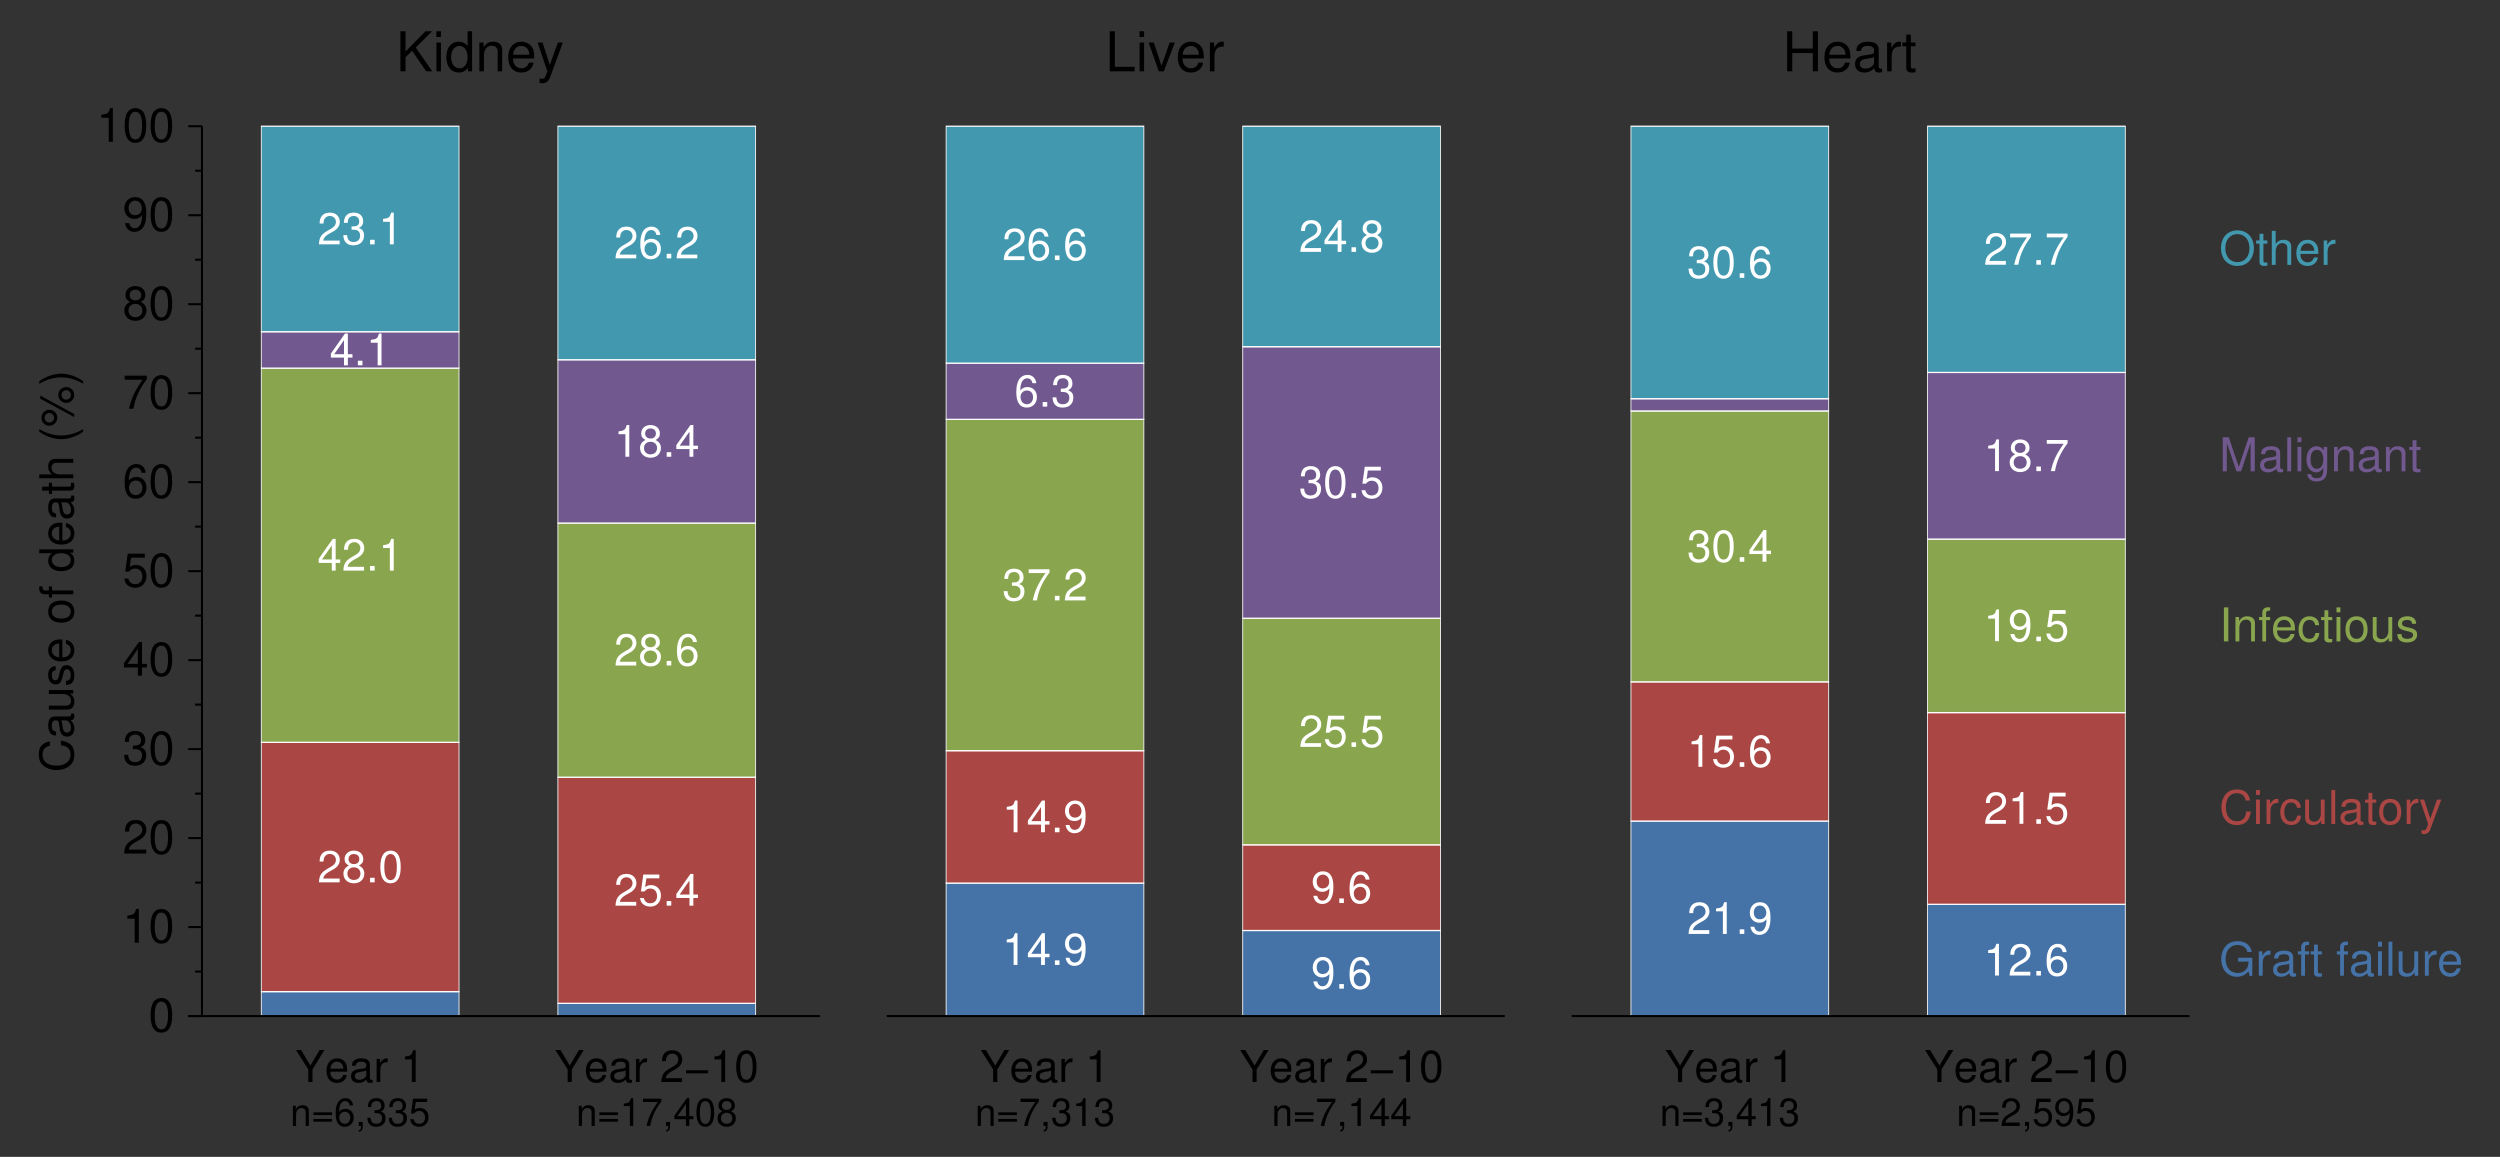 <?xml version="1.0" encoding="UTF-8"?>
<svg xmlns="http://www.w3.org/2000/svg" xmlns:xlink="http://www.w3.org/1999/xlink" width="443pt" height="205pt" viewBox="0 0 443 205" version="1.2">
<rect x="0" y="0" width="443" height="205" fill="#333333" stroke="none"/>
<defs>
<g>
<symbol overflow="visible" id="glyph0-0">
<path style="stroke:none;" d=""/>
</symbol>
<symbol overflow="visible" id="glyph0-1">
<path style="stroke:none;" d="M 1.672 -2.484 L 2.828 -3.641 L 5.328 0 L 6.406 0 L 3.484 -4.203 L 6.375 -7.094 L 5.203 -7.094 L 1.672 -3.5 L 1.672 -7.094 L 0.766 -7.094 L 0.766 0 L 1.672 0 Z M 1.672 -2.484 "/>
</symbol>
<symbol overflow="visible" id="glyph0-2">
<path style="stroke:none;" d="M 1.453 -5.094 L 0.656 -5.094 L 0.656 0 L 1.453 0 Z M 1.453 -7.094 L 0.641 -7.094 L 0.641 -6.078 L 1.453 -6.078 Z M 1.453 -7.094 "/>
</symbol>
<symbol overflow="visible" id="glyph0-3">
<path style="stroke:none;" d="M 4.812 -7.094 L 4.016 -7.094 L 4.016 -4.453 C 3.672 -4.969 3.125 -5.25 2.438 -5.25 C 1.125 -5.25 0.25 -4.188 0.25 -2.562 C 0.25 -0.844 1.094 0.219 2.469 0.219 C 3.172 0.219 3.656 -0.031 4.094 -0.672 L 4.094 0 L 4.812 0 Z M 2.578 -4.484 C 3.453 -4.484 4.016 -3.719 4.016 -2.484 C 4.016 -1.312 3.453 -0.531 2.594 -0.531 C 1.688 -0.531 1.094 -1.328 1.094 -2.516 C 1.094 -3.703 1.688 -4.484 2.578 -4.484 Z M 2.578 -4.484 "/>
</symbol>
<symbol overflow="visible" id="glyph0-4">
<path style="stroke:none;" d="M 0.688 -5.094 L 0.688 0 L 1.5 0 L 1.5 -2.812 C 1.5 -3.859 2.047 -4.531 2.875 -4.531 C 3.531 -4.531 3.938 -4.141 3.938 -3.531 L 3.938 0 L 4.734 0 L 4.734 -3.859 C 4.734 -4.703 4.109 -5.25 3.125 -5.25 C 2.359 -5.25 1.875 -4.953 1.438 -4.25 L 1.438 -5.094 Z M 0.688 -5.094 "/>
</symbol>
<symbol overflow="visible" id="glyph0-5">
<path style="stroke:none;" d="M 5 -2.281 C 5 -3.062 4.938 -3.531 4.797 -3.906 C 4.453 -4.734 3.672 -5.25 2.719 -5.25 C 1.297 -5.25 0.391 -4.172 0.391 -2.484 C 0.391 -0.797 1.266 0.219 2.703 0.219 C 3.875 0.219 4.688 -0.438 4.891 -1.547 L 4.062 -1.547 C 3.844 -0.875 3.391 -0.531 2.734 -0.531 C 2.219 -0.531 1.781 -0.766 1.516 -1.188 C 1.312 -1.484 1.25 -1.766 1.234 -2.281 Z M 1.25 -2.938 C 1.328 -3.891 1.891 -4.5 2.719 -4.5 C 3.547 -4.5 4.125 -3.859 4.125 -2.938 Z M 1.25 -2.938 "/>
</symbol>
<symbol overflow="visible" id="glyph0-6">
<path style="stroke:none;" d="M 3.781 -5.094 L 2.359 -1.125 L 1.062 -5.094 L 0.188 -5.094 L 1.922 0.016 L 1.609 0.828 C 1.469 1.188 1.297 1.328 0.953 1.328 C 0.812 1.328 0.703 1.297 0.531 1.266 L 0.531 2 C 0.688 2.078 0.859 2.125 1.078 2.125 C 1.328 2.125 1.609 2.031 1.828 1.875 C 2.078 1.688 2.234 1.484 2.391 1.078 L 4.656 -5.094 Z M 3.781 -5.094 "/>
</symbol>
<symbol overflow="visible" id="glyph0-7">
<path style="stroke:none;" d="M 1.688 -7.094 L 0.781 -7.094 L 0.781 0 L 5.188 0 L 5.188 -0.797 L 1.688 -0.797 Z M 1.688 -7.094 "/>
</symbol>
<symbol overflow="visible" id="glyph0-8">
<path style="stroke:none;" d="M 2.781 0 L 4.734 -5.094 L 3.812 -5.094 L 2.375 -0.969 L 1.016 -5.094 L 0.094 -5.094 L 1.891 0 Z M 2.781 0 "/>
</symbol>
<symbol overflow="visible" id="glyph0-9">
<path style="stroke:none;" d="M 0.672 -5.094 L 0.672 0 L 1.484 0 L 1.484 -2.641 C 1.5 -3.875 2 -4.422 3.125 -4.391 L 3.125 -5.219 C 2.984 -5.234 2.906 -5.25 2.812 -5.25 C 2.281 -5.25 1.891 -4.938 1.422 -4.172 L 1.422 -5.094 Z M 0.672 -5.094 "/>
</symbol>
<symbol overflow="visible" id="glyph0-10">
<path style="stroke:none;" d="M 5.359 -3.234 L 5.359 0 L 6.266 0 L 6.266 -7.094 L 5.359 -7.094 L 5.359 -4.031 L 1.719 -4.031 L 1.719 -7.094 L 0.812 -7.094 L 0.812 0 L 1.719 0 L 1.719 -3.234 Z M 5.359 -3.234 "/>
</symbol>
<symbol overflow="visible" id="glyph0-11">
<path style="stroke:none;" d="M 5.203 -0.484 C 5.125 -0.453 5.078 -0.453 5.031 -0.453 C 4.75 -0.453 4.594 -0.609 4.594 -0.859 L 4.594 -3.859 C 4.594 -4.766 3.938 -5.25 2.672 -5.25 C 1.922 -5.25 1.328 -5.031 0.984 -4.656 C 0.75 -4.391 0.656 -4.094 0.625 -3.594 L 1.453 -3.594 C 1.516 -4.219 1.891 -4.5 2.641 -4.5 C 3.391 -4.5 3.781 -4.219 3.781 -3.734 L 3.781 -3.531 C 3.781 -3.172 3.609 -3.047 2.938 -2.953 C 1.797 -2.812 1.609 -2.781 1.297 -2.641 C 0.703 -2.391 0.406 -1.953 0.406 -1.281 C 0.406 -0.359 1.047 0.219 2.078 0.219 C 2.719 0.219 3.234 0 3.812 -0.531 C 3.875 0 4.125 0.219 4.656 0.219 C 4.828 0.219 4.938 0.203 5.203 0.141 Z M 3.781 -1.609 C 3.781 -1.328 3.703 -1.172 3.469 -0.938 C 3.141 -0.641 2.734 -0.484 2.266 -0.484 C 1.625 -0.484 1.25 -0.781 1.25 -1.297 C 1.25 -1.844 1.609 -2.109 2.484 -2.234 C 3.344 -2.359 3.516 -2.391 3.781 -2.516 Z M 3.781 -1.609 "/>
</symbol>
<symbol overflow="visible" id="glyph0-12">
<path style="stroke:none;" d="M 2.469 -5.094 L 1.641 -5.094 L 1.641 -6.5 L 0.828 -6.5 L 0.828 -5.094 L 0.141 -5.094 L 0.141 -4.438 L 0.828 -4.438 L 0.828 -0.578 C 0.828 -0.062 1.172 0.219 1.812 0.219 C 2.031 0.219 2.203 0.203 2.469 0.156 L 2.469 -0.531 C 2.359 -0.5 2.25 -0.484 2.078 -0.484 C 1.734 -0.484 1.641 -0.578 1.641 -0.938 L 1.641 -4.438 L 2.469 -4.438 Z M 2.469 -5.094 "/>
</symbol>
<symbol overflow="visible" id="glyph1-0">
<path style="stroke:none;" d=""/>
</symbol>
<symbol overflow="visible" id="glyph1-1">
<path style="stroke:none;" d="M 0.484 -3.562 L 0.484 0 L 1.047 0 L 1.047 -1.969 C 1.047 -2.703 1.438 -3.172 2.016 -3.172 C 2.469 -3.172 2.75 -2.906 2.75 -2.469 L 2.75 0 L 3.312 0 L 3.312 -2.703 C 3.312 -3.297 2.875 -3.672 2.188 -3.672 C 1.656 -3.672 1.312 -3.469 1 -2.969 L 1 -3.562 Z M 0.484 -3.562 "/>
</symbol>
<symbol overflow="visible" id="glyph1-2">
<path style="stroke:none;" d="M 3.641 -2.406 L 0.344 -2.406 L 0.344 -1.922 L 3.641 -1.922 Z M 3.641 -1.234 L 0.344 -1.234 L 0.344 -0.75 L 3.641 -0.75 Z M 3.641 -1.234 "/>
</symbol>
<symbol overflow="visible" id="glyph1-3">
<path style="stroke:none;" d="M 3.391 -3.641 C 3.281 -4.453 2.766 -4.922 2.016 -4.922 C 1.484 -4.922 1.016 -4.672 0.734 -4.219 C 0.422 -3.734 0.297 -3.141 0.297 -2.25 C 0.297 -1.422 0.406 -0.891 0.703 -0.453 C 0.953 -0.047 1.391 0.156 1.922 0.156 C 2.828 0.156 3.5 -0.531 3.5 -1.484 C 3.5 -2.391 2.875 -3.031 2.016 -3.031 C 1.547 -3.031 1.172 -2.859 0.906 -2.5 C 0.906 -3.719 1.297 -4.391 1.984 -4.391 C 2.406 -4.391 2.703 -4.125 2.797 -3.641 Z M 1.938 -2.5 C 2.516 -2.5 2.875 -2.094 2.875 -1.438 C 2.875 -0.828 2.469 -0.375 1.922 -0.375 C 1.359 -0.375 0.938 -0.844 0.938 -1.469 C 0.938 -2.078 1.344 -2.5 1.938 -2.5 Z M 1.938 -2.5 "/>
</symbol>
<symbol overflow="visible" id="glyph1-4">
<path style="stroke:none;" d="M 0.594 -0.703 L 0.594 0 L 1 0 L 1 0.125 C 1 0.594 0.906 0.734 0.594 0.75 L 0.594 1 C 1.047 1.016 1.312 0.688 1.312 0.109 L 1.312 -0.703 Z M 0.594 -0.703 "/>
</symbol>
<symbol overflow="visible" id="glyph1-5">
<path style="stroke:none;" d="M 1.5 -2.266 L 1.828 -2.266 C 2.484 -2.266 2.828 -1.969 2.828 -1.375 C 2.828 -0.75 2.453 -0.375 1.844 -0.375 C 1.172 -0.375 0.859 -0.703 0.812 -1.438 L 0.219 -1.438 C 0.25 -1.031 0.312 -0.781 0.422 -0.562 C 0.688 -0.078 1.156 0.156 1.812 0.156 C 2.812 0.156 3.453 -0.438 3.453 -1.375 C 3.453 -2 3.203 -2.344 2.625 -2.547 C 3.078 -2.734 3.297 -3.078 3.297 -3.562 C 3.297 -4.422 2.75 -4.922 1.828 -4.922 C 0.859 -4.922 0.344 -4.375 0.312 -3.344 L 0.922 -3.344 C 0.922 -3.641 0.953 -3.812 1.031 -3.953 C 1.172 -4.234 1.469 -4.406 1.844 -4.406 C 2.375 -4.406 2.688 -4.078 2.688 -3.547 C 2.688 -3.203 2.562 -2.984 2.297 -2.875 C 2.141 -2.812 1.922 -2.781 1.5 -2.766 Z M 1.5 -2.266 "/>
</symbol>
<symbol overflow="visible" id="glyph1-6">
<path style="stroke:none;" d="M 3.25 -4.828 L 0.75 -4.828 L 0.391 -2.203 L 0.938 -2.203 C 1.219 -2.531 1.453 -2.656 1.828 -2.656 C 2.484 -2.656 2.875 -2.203 2.875 -1.484 C 2.875 -0.797 2.484 -0.375 1.828 -0.375 C 1.297 -0.375 0.984 -0.641 0.844 -1.188 L 0.234 -1.188 C 0.312 -0.797 0.391 -0.594 0.531 -0.422 C 0.797 -0.047 1.297 0.156 1.844 0.156 C 2.812 0.156 3.5 -0.547 3.5 -1.578 C 3.5 -2.531 2.859 -3.188 1.938 -3.188 C 1.594 -3.188 1.328 -3.094 1.047 -2.891 L 1.234 -4.234 L 3.25 -4.234 Z M 3.25 -4.828 "/>
</symbol>
<symbol overflow="visible" id="glyph1-7">
<path style="stroke:none;" d="M 1.766 -3.516 L 1.766 0 L 2.359 0 L 2.359 -4.922 L 1.969 -4.922 C 1.75 -4.172 1.625 -4.062 0.688 -3.938 L 0.688 -3.516 Z M 1.766 -3.516 "/>
</symbol>
<symbol overflow="visible" id="glyph1-8">
<path style="stroke:none;" d="M 3.547 -4.828 L 0.312 -4.828 L 0.312 -4.234 L 2.922 -4.234 C 1.766 -2.594 1.297 -1.594 0.938 0 L 1.578 0 C 1.844 -1.547 2.453 -2.875 3.547 -4.328 Z M 3.547 -4.828 "/>
</symbol>
<symbol overflow="visible" id="glyph1-9">
<path style="stroke:none;" d="M 2.234 -1.188 L 2.234 0 L 2.828 0 L 2.828 -1.188 L 3.547 -1.188 L 3.547 -1.734 L 2.828 -1.734 L 2.828 -4.922 L 2.391 -4.922 L 0.188 -1.828 L 0.188 -1.188 Z M 2.234 -1.734 L 0.719 -1.734 L 2.234 -3.906 Z M 2.234 -1.734 "/>
</symbol>
<symbol overflow="visible" id="glyph1-10">
<path style="stroke:none;" d="M 1.875 -4.922 C 1.422 -4.922 1.016 -4.719 0.766 -4.391 C 0.453 -3.953 0.297 -3.297 0.297 -2.391 C 0.297 -0.719 0.844 0.156 1.875 0.156 C 2.891 0.156 3.453 -0.719 3.453 -2.344 C 3.453 -3.297 3.297 -3.938 2.984 -4.391 C 2.734 -4.734 2.328 -4.922 1.875 -4.922 Z M 1.875 -4.391 C 2.516 -4.391 2.844 -3.734 2.844 -2.391 C 2.844 -1 2.531 -0.344 1.859 -0.344 C 1.219 -0.344 0.906 -1.016 0.906 -2.375 C 0.906 -3.734 1.219 -4.391 1.875 -4.391 Z M 1.875 -4.391 "/>
</symbol>
<symbol overflow="visible" id="glyph1-11">
<path style="stroke:none;" d="M 2.656 -2.594 C 3.172 -2.906 3.328 -3.141 3.328 -3.609 C 3.328 -4.391 2.734 -4.922 1.875 -4.922 C 1.016 -4.922 0.422 -4.391 0.422 -3.625 C 0.422 -3.141 0.578 -2.906 1.078 -2.594 C 0.531 -2.312 0.25 -1.922 0.25 -1.375 C 0.25 -0.469 0.906 0.156 1.875 0.156 C 2.828 0.156 3.5 -0.469 3.5 -1.375 C 3.5 -1.922 3.219 -2.312 2.656 -2.594 Z M 1.875 -4.391 C 2.391 -4.391 2.719 -4.094 2.719 -3.594 C 2.719 -3.141 2.375 -2.828 1.875 -2.828 C 1.359 -2.828 1.031 -3.141 1.031 -3.609 C 1.031 -4.094 1.359 -4.391 1.875 -4.391 Z M 1.875 -2.328 C 2.469 -2.328 2.875 -1.922 2.875 -1.359 C 2.875 -0.766 2.484 -0.375 1.859 -0.375 C 1.281 -0.375 0.859 -0.781 0.859 -1.344 C 0.859 -1.938 1.266 -2.328 1.875 -2.328 Z M 1.875 -2.328 "/>
</symbol>
<symbol overflow="visible" id="glyph1-12">
<path style="stroke:none;" d="M 3.453 -0.594 L 0.906 -0.594 C 0.969 -1 1.188 -1.266 1.781 -1.625 L 2.453 -2 C 3.141 -2.375 3.484 -2.875 3.484 -3.484 C 3.484 -3.891 3.312 -4.281 3.031 -4.547 C 2.75 -4.797 2.391 -4.922 1.938 -4.922 C 1.328 -4.922 0.859 -4.703 0.594 -4.281 C 0.422 -4.031 0.359 -3.719 0.344 -3.219 L 0.938 -3.219 C 0.953 -3.562 1 -3.75 1.078 -3.922 C 1.234 -4.219 1.547 -4.406 1.922 -4.406 C 2.453 -4.406 2.875 -4 2.875 -3.469 C 2.875 -3.078 2.641 -2.734 2.219 -2.5 L 1.594 -2.125 C 0.578 -1.547 0.281 -1.078 0.234 0 L 3.453 0 Z M 3.453 -0.594 "/>
</symbol>
<symbol overflow="visible" id="glyph1-13">
<path style="stroke:none;" d="M 0.359 -1.125 C 0.484 -0.312 1 0.156 1.734 0.156 C 2.266 0.156 2.75 -0.109 3.031 -0.547 C 3.328 -1.031 3.469 -1.625 3.469 -2.516 C 3.469 -3.359 3.344 -3.875 3.062 -4.312 C 2.797 -4.719 2.375 -4.922 1.844 -4.922 C 0.922 -4.922 0.266 -4.234 0.266 -3.281 C 0.266 -2.375 0.875 -1.734 1.75 -1.734 C 2.203 -1.734 2.547 -1.906 2.844 -2.281 C 2.844 -1.047 2.453 -0.375 1.766 -0.375 C 1.344 -0.375 1.062 -0.641 0.953 -1.125 Z M 1.828 -4.406 C 2.391 -4.406 2.812 -3.938 2.812 -3.297 C 2.812 -2.688 2.406 -2.266 1.812 -2.266 C 1.234 -2.266 0.875 -2.672 0.875 -3.328 C 0.875 -3.953 1.281 -4.406 1.828 -4.406 Z M 1.828 -4.406 "/>
</symbol>
<symbol overflow="visible" id="glyph2-0">
<path style="stroke:none;" d=""/>
</symbol>
<symbol overflow="visible" id="glyph2-1">
<path style="stroke:none;" d="M 3.016 -2.219 L 5.141 -5.672 L 4.281 -5.672 L 2.656 -2.906 L 1 -5.672 L 0.094 -5.672 L 2.281 -2.219 L 2.281 0 L 3.016 0 Z M 3.016 -2.219 "/>
</symbol>
<symbol overflow="visible" id="glyph2-2">
<path style="stroke:none;" d="M 3.984 -1.828 C 3.984 -2.438 3.938 -2.812 3.828 -3.125 C 3.562 -3.797 2.938 -4.188 2.172 -4.188 C 1.047 -4.188 0.312 -3.328 0.312 -1.984 C 0.312 -0.641 1.016 0.172 2.156 0.172 C 3.094 0.172 3.75 -0.344 3.906 -1.234 L 3.25 -1.234 C 3.078 -0.703 2.703 -0.422 2.188 -0.422 C 1.781 -0.422 1.422 -0.609 1.203 -0.953 C 1.047 -1.188 1 -1.422 0.984 -1.828 Z M 1 -2.344 C 1.062 -3.109 1.516 -3.594 2.172 -3.594 C 2.828 -3.594 3.297 -3.078 3.297 -2.344 Z M 1 -2.344 "/>
</symbol>
<symbol overflow="visible" id="glyph2-3">
<path style="stroke:none;" d="M 4.156 -0.375 C 4.094 -0.359 4.062 -0.359 4.016 -0.359 C 3.797 -0.359 3.672 -0.484 3.672 -0.688 L 3.672 -3.078 C 3.672 -3.812 3.141 -4.188 2.141 -4.188 C 1.547 -4.188 1.062 -4.016 0.781 -3.719 C 0.594 -3.516 0.516 -3.281 0.5 -2.875 L 1.156 -2.875 C 1.219 -3.375 1.516 -3.594 2.109 -3.594 C 2.703 -3.594 3.031 -3.375 3.031 -2.984 L 3.031 -2.812 C 3.016 -2.531 2.875 -2.438 2.344 -2.359 C 1.438 -2.25 1.297 -2.219 1.047 -2.109 C 0.562 -1.922 0.328 -1.562 0.328 -1.031 C 0.328 -0.281 0.844 0.172 1.672 0.172 C 2.172 0.172 2.594 0 3.047 -0.422 C 3.094 0 3.297 0.172 3.719 0.172 C 3.859 0.172 3.938 0.156 4.156 0.109 Z M 3.031 -1.281 C 3.031 -1.062 2.969 -0.938 2.766 -0.75 C 2.5 -0.516 2.188 -0.391 1.812 -0.391 C 1.297 -0.391 1 -0.625 1 -1.047 C 1 -1.469 1.281 -1.688 1.984 -1.797 C 2.672 -1.891 2.812 -1.922 3.031 -2.016 Z M 3.031 -1.281 "/>
</symbol>
<symbol overflow="visible" id="glyph2-4">
<path style="stroke:none;" d="M 0.531 -4.078 L 0.531 0 L 1.188 0 L 1.188 -2.109 C 1.203 -3.094 1.609 -3.531 2.5 -3.516 L 2.5 -4.172 C 2.391 -4.188 2.328 -4.188 2.25 -4.188 C 1.828 -4.188 1.516 -3.938 1.141 -3.344 L 1.141 -4.078 Z M 0.531 -4.078 "/>
</symbol>
<symbol overflow="visible" id="glyph2-5">
<path style="stroke:none;" d=""/>
</symbol>
<symbol overflow="visible" id="glyph2-6">
<path style="stroke:none;" d="M 2.016 -4 L 2.016 0 L 2.703 0 L 2.703 -5.625 L 2.25 -5.625 C 2 -4.766 1.859 -4.641 0.797 -4.5 L 0.797 -4 Z M 2.016 -4 "/>
</symbol>
<symbol overflow="visible" id="glyph2-7">
<path style="stroke:none;" d="M 3.938 -0.672 L 1.031 -0.672 C 1.109 -1.141 1.359 -1.438 2.031 -1.859 L 2.812 -2.281 C 3.578 -2.719 3.969 -3.297 3.969 -3.984 C 3.969 -4.453 3.797 -4.891 3.469 -5.188 C 3.141 -5.484 2.734 -5.625 2.203 -5.625 C 1.516 -5.625 0.984 -5.375 0.688 -4.891 C 0.484 -4.594 0.406 -4.25 0.391 -3.688 L 1.078 -3.688 C 1.094 -4.062 1.141 -4.281 1.234 -4.469 C 1.422 -4.812 1.781 -5.031 2.188 -5.031 C 2.812 -5.031 3.281 -4.578 3.281 -3.969 C 3.281 -3.516 3.016 -3.125 2.531 -2.844 L 1.812 -2.422 C 0.656 -1.766 0.328 -1.234 0.266 0 L 3.938 0 Z M 3.938 -0.672 "/>
</symbol>
<symbol overflow="visible" id="glyph2-8">
<path style="stroke:none;" d="M 4.234 -2.078 L 0.312 -2.078 L 0.312 -1.531 L 4.234 -1.531 Z M 4.234 -2.078 "/>
</symbol>
<symbol overflow="visible" id="glyph2-9">
<path style="stroke:none;" d="M 2.141 -5.625 C 1.625 -5.625 1.156 -5.391 0.875 -5.016 C 0.516 -4.516 0.328 -3.766 0.328 -2.719 C 0.328 -0.828 0.953 0.172 2.141 0.172 C 3.312 0.172 3.938 -0.828 3.938 -2.672 C 3.938 -3.766 3.781 -4.5 3.406 -5.016 C 3.125 -5.406 2.656 -5.625 2.141 -5.625 Z M 2.141 -5.016 C 2.875 -5.016 3.25 -4.266 3.25 -2.734 C 3.25 -1.141 2.891 -0.391 2.125 -0.391 C 1.406 -0.391 1.031 -1.172 1.031 -2.719 C 1.031 -4.266 1.406 -5.016 2.141 -5.016 Z M 2.141 -5.016 "/>
</symbol>
<symbol overflow="visible" id="glyph2-10">
<path style="stroke:none;" d="M 3.047 -2.969 C 3.625 -3.312 3.797 -3.594 3.797 -4.125 C 3.797 -5.016 3.125 -5.625 2.141 -5.625 C 1.172 -5.625 0.484 -5.016 0.484 -4.125 C 0.484 -3.594 0.656 -3.328 1.234 -2.969 C 0.594 -2.641 0.281 -2.188 0.281 -1.562 C 0.281 -0.531 1.047 0.172 2.141 0.172 C 3.234 0.172 3.984 -0.531 3.984 -1.562 C 3.984 -2.188 3.688 -2.641 3.047 -2.969 Z M 2.141 -5.016 C 2.719 -5.016 3.094 -4.672 3.094 -4.109 C 3.094 -3.578 2.719 -3.234 2.141 -3.234 C 1.562 -3.234 1.188 -3.578 1.188 -4.125 C 1.188 -4.672 1.562 -5.016 2.141 -5.016 Z M 2.141 -2.656 C 2.828 -2.656 3.297 -2.203 3.297 -1.547 C 3.297 -0.875 2.828 -0.422 2.125 -0.422 C 1.453 -0.422 0.984 -0.891 0.984 -1.547 C 0.984 -2.203 1.453 -2.656 2.141 -2.656 Z M 2.141 -2.656 "/>
</symbol>
<symbol overflow="visible" id="glyph2-11">
<path style="stroke:none;" d="M 1.484 -0.812 L 0.672 -0.812 L 0.672 0 L 1.484 0 Z M 1.484 -0.812 "/>
</symbol>
<symbol overflow="visible" id="glyph2-12">
<path style="stroke:none;" d="M 2.547 -1.359 L 2.547 0 L 3.234 0 L 3.234 -1.359 L 4.047 -1.359 L 4.047 -1.969 L 3.234 -1.969 L 3.234 -5.625 L 2.719 -5.625 L 0.219 -2.078 L 0.219 -1.359 Z M 2.547 -1.969 L 0.812 -1.969 L 2.547 -4.453 Z M 2.547 -1.969 "/>
</symbol>
<symbol overflow="visible" id="glyph2-13">
<path style="stroke:none;" d="M 1.719 -2.594 L 2.094 -2.594 C 2.844 -2.594 3.234 -2.234 3.234 -1.562 C 3.234 -0.859 2.812 -0.422 2.094 -0.422 C 1.344 -0.422 0.984 -0.812 0.938 -1.641 L 0.25 -1.641 C 0.281 -1.188 0.359 -0.891 0.484 -0.641 C 0.781 -0.094 1.312 0.172 2.062 0.172 C 3.203 0.172 3.938 -0.5 3.938 -1.578 C 3.938 -2.281 3.672 -2.672 3 -2.906 C 3.516 -3.125 3.781 -3.516 3.781 -4.078 C 3.781 -5.047 3.141 -5.625 2.094 -5.625 C 0.984 -5.625 0.391 -5 0.359 -3.812 L 1.047 -3.812 C 1.062 -4.156 1.094 -4.344 1.172 -4.516 C 1.328 -4.844 1.672 -5.031 2.094 -5.031 C 2.703 -5.031 3.078 -4.656 3.078 -4.047 C 3.078 -3.656 2.938 -3.422 2.625 -3.281 C 2.438 -3.203 2.188 -3.172 1.719 -3.172 Z M 1.719 -2.594 "/>
</symbol>
<symbol overflow="visible" id="glyph2-14">
<path style="stroke:none;" d="M 3.703 -5.516 L 0.859 -5.516 L 0.438 -2.516 L 1.078 -2.516 C 1.391 -2.891 1.656 -3.031 2.094 -3.031 C 2.828 -3.031 3.297 -2.516 3.297 -1.703 C 3.297 -0.906 2.828 -0.422 2.078 -0.422 C 1.484 -0.422 1.125 -0.734 0.953 -1.359 L 0.266 -1.359 C 0.359 -0.906 0.438 -0.688 0.609 -0.484 C 0.922 -0.062 1.484 0.172 2.094 0.172 C 3.219 0.172 3.984 -0.625 3.984 -1.797 C 3.984 -2.891 3.266 -3.641 2.203 -3.641 C 1.828 -3.641 1.516 -3.531 1.188 -3.297 L 1.406 -4.844 L 3.703 -4.844 Z M 3.703 -5.516 "/>
</symbol>
<symbol overflow="visible" id="glyph2-15">
<path style="stroke:none;" d="M 3.875 -4.156 C 3.75 -5.078 3.156 -5.625 2.312 -5.625 C 1.703 -5.625 1.156 -5.328 0.828 -4.828 C 0.484 -4.266 0.328 -3.594 0.328 -2.562 C 0.328 -1.625 0.469 -1.016 0.797 -0.516 C 1.094 -0.062 1.578 0.172 2.188 0.172 C 3.234 0.172 3.984 -0.609 3.984 -1.703 C 3.984 -2.734 3.297 -3.469 2.297 -3.469 C 1.766 -3.469 1.328 -3.266 1.031 -2.859 C 1.047 -4.25 1.484 -5.016 2.266 -5.016 C 2.75 -5.016 3.078 -4.703 3.188 -4.156 Z M 2.219 -2.859 C 2.875 -2.859 3.297 -2.391 3.297 -1.656 C 3.297 -0.938 2.828 -0.422 2.188 -0.422 C 1.562 -0.422 1.078 -0.969 1.078 -1.688 C 1.078 -2.375 1.547 -2.859 2.219 -2.859 Z M 2.219 -2.859 "/>
</symbol>
<symbol overflow="visible" id="glyph2-16">
<path style="stroke:none;" d="M 0.406 -1.281 C 0.547 -0.359 1.141 0.172 1.969 0.172 C 2.594 0.172 3.141 -0.109 3.469 -0.625 C 3.812 -1.172 3.953 -1.859 3.953 -2.875 C 3.953 -3.828 3.828 -4.422 3.5 -4.922 C 3.188 -5.391 2.703 -5.625 2.094 -5.625 C 1.047 -5.625 0.297 -4.844 0.297 -3.75 C 0.297 -2.719 1 -1.984 1.984 -1.984 C 2.516 -1.984 2.906 -2.172 3.25 -2.594 C 3.25 -1.203 2.812 -0.422 2.016 -0.422 C 1.547 -0.422 1.203 -0.734 1.094 -1.281 Z M 2.094 -5.031 C 2.734 -5.031 3.219 -4.484 3.219 -3.766 C 3.219 -3.078 2.75 -2.594 2.062 -2.594 C 1.406 -2.594 1 -3.062 1 -3.812 C 1 -4.516 1.453 -5.031 2.094 -5.031 Z M 2.094 -5.031 "/>
</symbol>
<symbol overflow="visible" id="glyph2-17">
<path style="stroke:none;" d="M 4.047 -5.516 L 0.359 -5.516 L 0.359 -4.844 L 3.344 -4.844 C 2.016 -2.969 1.484 -1.812 1.078 0 L 1.812 0 C 2.109 -1.766 2.797 -3.281 4.047 -4.938 Z M 4.047 -5.516 "/>
</symbol>
<symbol overflow="visible" id="glyph3-0">
<path style="stroke:none;" d=""/>
</symbol>
<symbol overflow="visible" id="glyph3-1">
<path style="stroke:none;" d="M 2.266 -5.969 C 1.734 -5.969 1.234 -5.734 0.922 -5.328 C 0.547 -4.797 0.359 -4 0.359 -2.891 C 0.359 -0.875 1.016 0.188 2.266 0.188 C 3.516 0.188 4.188 -0.875 4.188 -2.844 C 4.188 -4 4.016 -4.781 3.625 -5.328 C 3.312 -5.734 2.828 -5.969 2.266 -5.969 Z M 2.266 -5.328 C 3.062 -5.328 3.453 -4.531 3.453 -2.906 C 3.453 -1.203 3.062 -0.406 2.25 -0.406 C 1.484 -0.406 1.094 -1.234 1.094 -2.891 C 1.094 -4.531 1.484 -5.328 2.266 -5.328 Z M 2.266 -5.328 "/>
</symbol>
<symbol overflow="visible" id="glyph3-2">
<path style="stroke:none;" d="M 2.141 -4.25 L 2.141 0 L 2.875 0 L 2.875 -5.969 L 2.391 -5.969 C 2.125 -5.062 1.969 -4.938 0.844 -4.781 L 0.844 -4.25 Z M 2.141 -4.25 "/>
</symbol>
<symbol overflow="visible" id="glyph3-3">
<path style="stroke:none;" d="M 4.188 -0.719 L 1.094 -0.719 C 1.172 -1.219 1.438 -1.531 2.156 -1.969 L 2.984 -2.438 C 3.797 -2.891 4.219 -3.5 4.219 -4.234 C 4.219 -4.734 4.031 -5.188 3.672 -5.516 C 3.328 -5.828 2.906 -5.969 2.344 -5.969 C 1.609 -5.969 1.047 -5.719 0.734 -5.203 C 0.516 -4.891 0.438 -4.516 0.406 -3.906 L 1.141 -3.906 C 1.172 -4.312 1.219 -4.547 1.312 -4.75 C 1.5 -5.109 1.891 -5.344 2.328 -5.344 C 2.984 -5.344 3.484 -4.859 3.484 -4.219 C 3.484 -3.734 3.203 -3.328 2.688 -3.031 L 1.922 -2.578 C 0.703 -1.875 0.344 -1.312 0.281 -0.016 L 4.188 -0.016 Z M 4.188 -0.719 "/>
</symbol>
<symbol overflow="visible" id="glyph3-4">
<path style="stroke:none;" d="M 1.828 -2.75 L 2.219 -2.75 C 3.016 -2.75 3.438 -2.375 3.438 -1.656 C 3.438 -0.906 2.984 -0.453 2.234 -0.453 C 1.438 -0.453 1.047 -0.859 0.984 -1.734 L 0.266 -1.734 C 0.297 -1.25 0.375 -0.938 0.516 -0.672 C 0.828 -0.094 1.391 0.188 2.203 0.188 C 3.406 0.188 4.188 -0.531 4.188 -1.672 C 4.188 -2.438 3.891 -2.844 3.188 -3.094 C 3.734 -3.312 4.016 -3.734 4.016 -4.328 C 4.016 -5.359 3.344 -5.969 2.219 -5.969 C 1.047 -5.969 0.406 -5.312 0.391 -4.047 L 1.109 -4.047 C 1.125 -4.406 1.156 -4.625 1.25 -4.797 C 1.406 -5.141 1.781 -5.344 2.234 -5.344 C 2.875 -5.344 3.266 -4.953 3.266 -4.312 C 3.266 -3.891 3.109 -3.625 2.797 -3.484 C 2.594 -3.406 2.328 -3.375 1.828 -3.359 Z M 1.828 -2.75 "/>
</symbol>
<symbol overflow="visible" id="glyph3-5">
<path style="stroke:none;" d="M 2.703 -1.453 L 2.703 0 L 3.438 0 L 3.438 -1.453 L 4.297 -1.453 L 4.297 -2.094 L 3.438 -2.094 L 3.438 -5.969 L 2.891 -5.969 L 0.234 -2.219 L 0.234 -1.453 Z M 2.703 -2.094 L 0.875 -2.094 L 2.703 -4.734 Z M 2.703 -2.094 "/>
</symbol>
<symbol overflow="visible" id="glyph3-6">
<path style="stroke:none;" d="M 3.938 -5.859 L 0.906 -5.859 L 0.469 -2.672 L 1.141 -2.672 C 1.484 -3.078 1.766 -3.219 2.219 -3.219 C 3.016 -3.219 3.5 -2.672 3.5 -1.812 C 3.5 -0.969 3.016 -0.453 2.219 -0.453 C 1.578 -0.453 1.188 -0.781 1.016 -1.438 L 0.297 -1.438 C 0.391 -0.953 0.469 -0.734 0.641 -0.516 C 0.969 -0.062 1.578 0.188 2.234 0.188 C 3.406 0.188 4.234 -0.672 4.234 -1.906 C 4.234 -3.062 3.469 -3.859 2.344 -3.859 C 1.938 -3.859 1.609 -3.75 1.266 -3.5 L 1.5 -5.141 L 3.938 -5.141 Z M 3.938 -5.859 "/>
</symbol>
<symbol overflow="visible" id="glyph3-7">
<path style="stroke:none;" d="M 4.109 -4.422 C 3.969 -5.391 3.344 -5.969 2.453 -5.969 C 1.812 -5.969 1.234 -5.656 0.891 -5.125 C 0.516 -4.531 0.359 -3.812 0.359 -2.734 C 0.359 -1.719 0.5 -1.078 0.844 -0.547 C 1.172 -0.062 1.672 0.188 2.328 0.188 C 3.438 0.188 4.234 -0.641 4.234 -1.812 C 4.234 -2.906 3.5 -3.688 2.453 -3.688 C 1.875 -3.688 1.406 -3.469 1.094 -3.031 C 1.109 -4.516 1.578 -5.328 2.406 -5.328 C 2.922 -5.328 3.266 -5 3.391 -4.422 Z M 2.359 -3.047 C 3.062 -3.047 3.5 -2.547 3.5 -1.75 C 3.5 -1 3 -0.453 2.328 -0.453 C 1.656 -0.453 1.141 -1.031 1.141 -1.781 C 1.141 -2.531 1.641 -3.047 2.359 -3.047 Z M 2.359 -3.047 "/>
</symbol>
<symbol overflow="visible" id="glyph3-8">
<path style="stroke:none;" d="M 4.297 -5.859 L 0.375 -5.859 L 0.375 -5.141 L 3.547 -5.141 C 2.156 -3.156 1.578 -1.922 1.141 0 L 1.922 0 C 2.234 -1.875 2.969 -3.484 4.297 -5.25 Z M 4.297 -5.859 "/>
</symbol>
<symbol overflow="visible" id="glyph3-9">
<path style="stroke:none;" d="M 3.234 -3.156 C 3.844 -3.516 4.031 -3.812 4.031 -4.375 C 4.031 -5.328 3.312 -5.969 2.266 -5.969 C 1.234 -5.969 0.516 -5.328 0.516 -4.391 C 0.516 -3.812 0.703 -3.531 1.312 -3.156 C 0.641 -2.812 0.312 -2.328 0.312 -1.656 C 0.312 -0.578 1.109 0.188 2.266 0.188 C 3.438 0.188 4.234 -0.578 4.234 -1.656 C 4.234 -2.328 3.906 -2.812 3.234 -3.156 Z M 2.266 -5.328 C 2.891 -5.328 3.297 -4.953 3.297 -4.359 C 3.297 -3.797 2.891 -3.438 2.266 -3.438 C 1.656 -3.438 1.25 -3.797 1.25 -4.375 C 1.25 -4.953 1.656 -5.328 2.266 -5.328 Z M 2.266 -2.812 C 3 -2.812 3.5 -2.344 3.5 -1.641 C 3.5 -0.922 3.016 -0.453 2.25 -0.453 C 1.547 -0.453 1.047 -0.938 1.047 -1.641 C 1.047 -2.344 1.531 -2.812 2.266 -2.812 Z M 2.266 -2.812 "/>
</symbol>
<symbol overflow="visible" id="glyph3-10">
<path style="stroke:none;" d="M 0.438 -1.359 C 0.578 -0.391 1.203 0.188 2.094 0.188 C 2.75 0.188 3.328 -0.125 3.672 -0.656 C 4.047 -1.25 4.203 -1.969 4.203 -3.062 C 4.203 -4.062 4.062 -4.703 3.719 -5.234 C 3.391 -5.719 2.875 -5.969 2.234 -5.969 C 1.109 -5.969 0.312 -5.141 0.312 -3.984 C 0.312 -2.891 1.062 -2.109 2.109 -2.109 C 2.672 -2.109 3.078 -2.312 3.453 -2.766 C 3.453 -1.266 2.984 -0.453 2.156 -0.453 C 1.641 -0.453 1.281 -0.781 1.172 -1.359 Z M 2.219 -5.344 C 2.906 -5.344 3.406 -4.766 3.406 -4 C 3.406 -3.266 2.922 -2.75 2.203 -2.75 C 1.5 -2.75 1.062 -3.25 1.062 -4.047 C 1.062 -4.797 1.547 -5.344 2.219 -5.344 Z M 2.219 -5.344 "/>
</symbol>
<symbol overflow="visible" id="glyph3-11">
<path style="stroke:none;" d="M 3.219 -6.125 C 1.484 -6.125 0.312 -4.859 0.312 -2.969 C 0.312 -1.078 1.484 0.188 3.219 0.188 C 3.953 0.188 4.609 -0.031 5.094 -0.453 C 5.75 -1 6.141 -1.938 6.141 -2.922 C 6.141 -4.859 4.984 -6.125 3.219 -6.125 Z M 3.219 -5.453 C 4.516 -5.453 5.359 -4.469 5.359 -2.938 C 5.359 -1.484 4.5 -0.484 3.219 -0.484 C 1.938 -0.484 1.078 -1.484 1.078 -2.969 C 1.078 -4.453 1.938 -5.453 3.219 -5.453 Z M 3.219 -5.453 "/>
</symbol>
<symbol overflow="visible" id="glyph3-12">
<path style="stroke:none;" d="M 2.094 -4.328 L 1.391 -4.328 L 1.391 -5.516 L 0.703 -5.516 L 0.703 -4.328 L 0.109 -4.328 L 0.109 -3.766 L 0.703 -3.766 L 0.703 -0.5 C 0.703 -0.047 1 0.188 1.531 0.188 C 1.719 0.188 1.875 0.172 2.094 0.125 L 2.094 -0.453 C 2 -0.422 1.906 -0.406 1.766 -0.406 C 1.469 -0.406 1.391 -0.5 1.391 -0.797 L 1.391 -3.766 L 2.094 -3.766 Z M 2.094 -4.328 "/>
</symbol>
<symbol overflow="visible" id="glyph3-13">
<path style="stroke:none;" d="M 0.578 -6.031 L 0.578 0 L 1.266 0 L 1.266 -2.391 C 1.266 -3.266 1.734 -3.859 2.438 -3.859 C 2.672 -3.859 2.891 -3.781 3.047 -3.656 C 3.25 -3.516 3.328 -3.312 3.328 -3 L 3.328 0 L 4.016 0 L 4.016 -3.266 C 4.016 -4 3.5 -4.453 2.656 -4.453 C 2.047 -4.453 1.672 -4.266 1.266 -3.734 L 1.266 -6.031 Z M 0.578 -6.031 "/>
</symbol>
<symbol overflow="visible" id="glyph3-14">
<path style="stroke:none;" d="M 4.234 -1.938 C 4.234 -2.594 4.188 -3 4.062 -3.312 C 3.781 -4.031 3.125 -4.453 2.312 -4.453 C 1.109 -4.453 0.328 -3.531 0.328 -2.109 C 0.328 -0.672 1.078 0.188 2.297 0.188 C 3.297 0.188 3.969 -0.375 4.156 -1.312 L 3.453 -1.312 C 3.266 -0.75 2.875 -0.453 2.328 -0.453 C 1.891 -0.453 1.516 -0.641 1.281 -1.016 C 1.109 -1.25 1.062 -1.5 1.047 -1.938 Z M 1.062 -2.5 C 1.125 -3.297 1.609 -3.812 2.312 -3.812 C 3.016 -3.812 3.5 -3.266 3.5 -2.5 Z M 1.062 -2.5 "/>
</symbol>
<symbol overflow="visible" id="glyph3-15">
<path style="stroke:none;" d="M 0.578 -4.328 L 0.578 0 L 1.266 0 L 1.266 -2.25 C 1.266 -3.297 1.703 -3.75 2.656 -3.734 L 2.656 -4.438 C 2.531 -4.453 2.469 -4.453 2.391 -4.453 C 1.938 -4.453 1.609 -4.188 1.203 -3.547 L 1.203 -4.328 Z M 0.578 -4.328 "/>
</symbol>
<symbol overflow="visible" id="glyph3-16">
<path style="stroke:none;" d="M 3.875 0 L 5.562 -5.047 L 5.562 0 L 6.297 0 L 6.297 -6.031 L 5.219 -6.031 L 3.469 -0.781 L 1.688 -6.031 L 0.625 -6.031 L 0.625 0 L 1.344 0 L 1.344 -5.047 L 3.062 0 Z M 3.875 0 "/>
</symbol>
<symbol overflow="visible" id="glyph3-17">
<path style="stroke:none;" d="M 4.422 -0.406 C 4.344 -0.391 4.312 -0.391 4.266 -0.391 C 4.031 -0.391 3.906 -0.516 3.906 -0.734 L 3.906 -3.266 C 3.906 -4.047 3.344 -4.453 2.266 -4.453 C 1.641 -4.453 1.125 -4.266 0.828 -3.953 C 0.641 -3.734 0.547 -3.484 0.531 -3.047 L 1.234 -3.047 C 1.297 -3.578 1.609 -3.812 2.25 -3.812 C 2.875 -3.812 3.219 -3.594 3.219 -3.172 L 3.219 -3 C 3.203 -2.688 3.062 -2.594 2.5 -2.516 C 1.516 -2.391 1.375 -2.359 1.109 -2.25 C 0.609 -2.031 0.344 -1.656 0.344 -1.094 C 0.344 -0.312 0.891 0.188 1.766 0.188 C 2.312 0.188 2.75 0 3.234 -0.453 C 3.297 0 3.5 0.188 3.953 0.188 C 4.094 0.188 4.188 0.172 4.422 0.109 Z M 3.219 -1.359 C 3.219 -1.125 3.156 -0.984 2.938 -0.797 C 2.656 -0.547 2.328 -0.406 1.922 -0.406 C 1.375 -0.406 1.062 -0.672 1.062 -1.109 C 1.062 -1.562 1.359 -1.797 2.109 -1.906 C 2.844 -2 2.984 -2.031 3.219 -2.141 Z M 3.219 -1.359 "/>
</symbol>
<symbol overflow="visible" id="glyph3-18">
<path style="stroke:none;" d="M 1.25 -6.031 L 0.562 -6.031 L 0.562 0 L 1.25 0 Z M 1.25 -6.031 "/>
</symbol>
<symbol overflow="visible" id="glyph3-19">
<path style="stroke:none;" d="M 1.234 -4.328 L 0.547 -4.328 L 0.547 0 L 1.234 0 Z M 1.234 -6.031 L 0.547 -6.031 L 0.547 -5.156 L 1.234 -5.156 Z M 1.234 -6.031 "/>
</symbol>
<symbol overflow="visible" id="glyph3-20">
<path style="stroke:none;" d="M 3.344 -4.328 L 3.344 -3.703 C 3 -4.219 2.609 -4.453 2.062 -4.453 C 1.016 -4.453 0.297 -3.484 0.297 -2.094 C 0.297 -1.359 0.469 -0.828 0.828 -0.391 C 1.156 -0.016 1.578 0.188 2.016 0.188 C 2.531 0.188 2.906 -0.047 3.266 -0.594 L 3.266 -0.359 C 3.266 0.797 2.953 1.219 2.094 1.219 C 1.5 1.219 1.203 0.984 1.125 0.5 L 0.438 0.5 C 0.5 1.297 1.125 1.797 2.078 1.797 C 2.719 1.797 3.234 1.594 3.516 1.25 C 3.859 0.844 3.969 0.312 3.969 -0.703 L 3.969 -4.328 Z M 2.125 -3.812 C 2.859 -3.812 3.266 -3.203 3.266 -2.109 C 3.266 -1.062 2.859 -0.453 2.125 -0.453 C 1.422 -0.453 1.016 -1.062 1.016 -2.125 C 1.016 -3.188 1.422 -3.812 2.125 -3.812 Z M 2.125 -3.812 "/>
</symbol>
<symbol overflow="visible" id="glyph3-21">
<path style="stroke:none;" d="M 0.578 -4.328 L 0.578 0 L 1.266 0 L 1.266 -2.391 C 1.266 -3.266 1.734 -3.859 2.453 -3.859 C 3 -3.859 3.344 -3.516 3.344 -3 L 3.344 0 L 4.031 0 L 4.031 -3.266 C 4.031 -4 3.484 -4.453 2.656 -4.453 C 2.016 -4.453 1.594 -4.203 1.219 -3.609 L 1.219 -4.328 Z M 0.578 -4.328 "/>
</symbol>
<symbol overflow="visible" id="glyph3-22">
<path style="stroke:none;" d="M 1.609 -6.031 L 0.828 -6.031 L 0.828 0 L 1.609 0 Z M 1.609 -6.031 "/>
</symbol>
<symbol overflow="visible" id="glyph3-23">
<path style="stroke:none;" d="M 2.125 -4.328 L 1.406 -4.328 L 1.406 -5.016 C 1.406 -5.297 1.578 -5.453 1.891 -5.453 C 1.953 -5.453 1.969 -5.453 2.125 -5.438 L 2.125 -6.016 C 1.969 -6.047 1.891 -6.047 1.75 -6.047 C 1.109 -6.047 0.734 -5.688 0.734 -5.062 L 0.734 -4.328 L 0.156 -4.328 L 0.156 -3.766 L 0.734 -3.766 L 0.734 0 L 1.406 0 L 1.406 -3.766 L 2.125 -3.766 Z M 2.125 -4.328 "/>
</symbol>
<symbol overflow="visible" id="glyph3-24">
<path style="stroke:none;" d="M 3.891 -2.875 C 3.859 -3.297 3.766 -3.578 3.609 -3.812 C 3.312 -4.219 2.781 -4.453 2.188 -4.453 C 1.016 -4.453 0.25 -3.531 0.25 -2.094 C 0.25 -0.688 1 0.188 2.172 0.188 C 3.203 0.188 3.859 -0.438 3.938 -1.484 L 3.25 -1.484 C 3.125 -0.797 2.781 -0.453 2.188 -0.453 C 1.438 -0.453 0.969 -1.062 0.969 -2.094 C 0.969 -3.172 1.422 -3.812 2.172 -3.812 C 2.75 -3.812 3.109 -3.484 3.203 -2.875 Z M 3.891 -2.875 "/>
</symbol>
<symbol overflow="visible" id="glyph3-25">
<path style="stroke:none;" d="M 2.25 -4.453 C 1.031 -4.453 0.297 -3.594 0.297 -2.125 C 0.297 -0.672 1.031 0.188 2.25 0.188 C 3.484 0.188 4.219 -0.672 4.219 -2.094 C 4.219 -3.609 3.5 -4.453 2.25 -4.453 Z M 2.25 -3.812 C 3.031 -3.812 3.5 -3.188 3.5 -2.109 C 3.5 -1.078 3.016 -0.453 2.25 -0.453 C 1.484 -0.453 1.016 -1.078 1.016 -2.125 C 1.016 -3.188 1.484 -3.812 2.25 -3.812 Z M 2.25 -3.812 "/>
</symbol>
<symbol overflow="visible" id="glyph3-26">
<path style="stroke:none;" d="M 3.984 0 L 3.984 -4.328 L 3.297 -4.328 L 3.297 -1.875 C 3.297 -0.984 2.828 -0.406 2.109 -0.406 C 1.578 -0.406 1.219 -0.75 1.219 -1.266 L 1.219 -4.328 L 0.531 -4.328 L 0.531 -0.984 C 0.531 -0.266 1.078 0.188 1.922 0.188 C 2.547 0.188 2.953 -0.031 3.359 -0.609 L 3.359 0 Z M 3.984 0 "/>
</symbol>
<symbol overflow="visible" id="glyph3-27">
<path style="stroke:none;" d="M 3.625 -3.125 C 3.609 -3.969 3.047 -4.453 2.047 -4.453 C 1.047 -4.453 0.391 -3.938 0.391 -3.125 C 0.391 -2.453 0.734 -2.125 1.766 -1.891 L 2.406 -1.734 C 2.891 -1.609 3.078 -1.438 3.078 -1.125 C 3.078 -0.719 2.672 -0.453 2.062 -0.453 C 1.688 -0.453 1.375 -0.547 1.203 -0.734 C 1.094 -0.859 1.047 -0.984 1.016 -1.297 L 0.281 -1.297 C 0.312 -0.297 0.875 0.188 2.016 0.188 C 3.094 0.188 3.797 -0.344 3.797 -1.188 C 3.797 -1.828 3.438 -2.188 2.578 -2.391 L 1.906 -2.547 C 1.344 -2.672 1.109 -2.859 1.109 -3.172 C 1.109 -3.578 1.469 -3.812 2.031 -3.812 C 2.578 -3.812 2.875 -3.578 2.891 -3.125 Z M 3.625 -3.125 "/>
</symbol>
<symbol overflow="visible" id="glyph3-28">
<path style="stroke:none;" d="M 5.469 -4.156 C 5.234 -5.484 4.469 -6.125 3.156 -6.125 C 2.344 -6.125 1.688 -5.875 1.234 -5.375 C 0.688 -4.781 0.391 -3.922 0.391 -2.938 C 0.391 -1.953 0.703 -1.094 1.266 -0.516 C 1.734 -0.031 2.328 0.188 3.109 0.188 C 4.594 0.188 5.406 -0.609 5.594 -2.203 L 4.797 -2.203 C 4.734 -1.781 4.656 -1.5 4.531 -1.266 C 4.281 -0.766 3.766 -0.484 3.125 -0.484 C 1.922 -0.484 1.172 -1.453 1.172 -2.953 C 1.172 -4.5 1.891 -5.453 3.062 -5.453 C 3.547 -5.453 4 -5.312 4.25 -5.062 C 4.469 -4.859 4.594 -4.609 4.688 -4.156 Z M 5.469 -4.156 "/>
</symbol>
<symbol overflow="visible" id="glyph3-29">
<path style="stroke:none;" d="M 3.203 -4.328 L 2.016 -0.953 L 0.906 -4.328 L 0.172 -4.328 L 1.625 0.016 L 1.359 0.703 C 1.25 1.016 1.094 1.125 0.812 1.125 C 0.688 1.125 0.594 1.109 0.453 1.078 L 0.453 1.688 C 0.594 1.766 0.734 1.797 0.906 1.797 C 1.125 1.797 1.375 1.734 1.547 1.594 C 1.766 1.438 1.891 1.25 2.031 0.906 L 3.953 -4.328 Z M 3.203 -4.328 "/>
</symbol>
<symbol overflow="visible" id="glyph3-30">
<path style="stroke:none;" d="M 5.859 -3.188 L 3.344 -3.188 L 3.344 -2.5 L 5.188 -2.5 L 5.188 -2.344 C 5.188 -1.266 4.391 -0.484 3.297 -0.484 C 2.672 -0.484 2.125 -0.703 1.766 -1.094 C 1.375 -1.531 1.125 -2.25 1.125 -3 C 1.125 -4.469 1.969 -5.453 3.25 -5.453 C 4.172 -5.453 4.828 -4.969 5 -4.203 L 5.781 -4.203 C 5.562 -5.422 4.641 -6.125 3.25 -6.125 C 2.516 -6.125 1.922 -5.938 1.453 -5.547 C 0.75 -4.969 0.359 -4.031 0.359 -2.953 C 0.359 -1.094 1.5 0.188 3.125 0.188 C 3.938 0.188 4.594 -0.109 5.188 -0.766 L 5.375 0.031 L 5.859 0.031 Z M 5.859 -3.188 "/>
</symbol>
<symbol overflow="visible" id="glyph3-31">
<path style="stroke:none;" d=""/>
</symbol>
<symbol overflow="visible" id="glyph4-0">
<path style="stroke:none;" d=""/>
</symbol>
<symbol overflow="visible" id="glyph4-1">
<path style="stroke:none;" d="M -4.156 -5.469 C -5.484 -5.234 -6.125 -4.469 -6.125 -3.156 C -6.125 -2.344 -5.875 -1.688 -5.375 -1.234 C -4.781 -0.688 -3.922 -0.391 -2.938 -0.391 C -1.953 -0.391 -1.094 -0.703 -0.516 -1.266 C -0.031 -1.734 0.188 -2.328 0.188 -3.109 C 0.188 -4.594 -0.609 -5.406 -2.203 -5.594 L -2.203 -4.797 C -1.781 -4.734 -1.5 -4.656 -1.266 -4.531 C -0.766 -4.281 -0.484 -3.766 -0.484 -3.125 C -0.484 -1.922 -1.453 -1.172 -2.953 -1.172 C -4.5 -1.172 -5.453 -1.891 -5.453 -3.062 C -5.453 -3.547 -5.312 -4 -5.062 -4.25 C -4.859 -4.469 -4.609 -4.594 -4.156 -4.688 Z M -4.156 -5.469 "/>
</symbol>
<symbol overflow="visible" id="glyph4-2">
<path style="stroke:none;" d="M -0.406 -4.422 C -0.391 -4.344 -0.391 -4.312 -0.391 -4.266 C -0.391 -4.031 -0.516 -3.906 -0.734 -3.906 L -3.266 -3.906 C -4.047 -3.906 -4.453 -3.344 -4.453 -2.266 C -4.453 -1.641 -4.266 -1.125 -3.953 -0.828 C -3.734 -0.641 -3.484 -0.547 -3.047 -0.531 L -3.047 -1.234 C -3.578 -1.297 -3.812 -1.609 -3.812 -2.25 C -3.812 -2.875 -3.594 -3.219 -3.172 -3.219 L -3 -3.219 C -2.688 -3.203 -2.594 -3.062 -2.516 -2.5 C -2.391 -1.516 -2.359 -1.375 -2.25 -1.109 C -2.031 -0.609 -1.656 -0.344 -1.094 -0.344 C -0.312 -0.344 0.188 -0.891 0.188 -1.766 C 0.188 -2.312 0 -2.75 -0.453 -3.234 C 0 -3.297 0.188 -3.5 0.188 -3.953 C 0.188 -4.094 0.172 -4.188 0.109 -4.422 Z M -1.359 -3.219 C -1.125 -3.219 -0.984 -3.156 -0.797 -2.938 C -0.547 -2.656 -0.406 -2.328 -0.406 -1.922 C -0.406 -1.375 -0.672 -1.062 -1.109 -1.062 C -1.562 -1.062 -1.797 -1.359 -1.906 -2.109 C -2 -2.844 -2.031 -2.984 -2.141 -3.219 Z M -1.359 -3.219 "/>
</symbol>
<symbol overflow="visible" id="glyph4-3">
<path style="stroke:none;" d="M 0 -3.984 L -4.328 -3.984 L -4.328 -3.297 L -1.875 -3.297 C -0.984 -3.297 -0.406 -2.828 -0.406 -2.109 C -0.406 -1.578 -0.75 -1.219 -1.266 -1.219 L -4.328 -1.219 L -4.328 -0.531 L -0.984 -0.531 C -0.266 -0.531 0.188 -1.078 0.188 -1.922 C 0.188 -2.547 -0.031 -2.953 -0.609 -3.359 L 0 -3.359 Z M 0 -3.984 "/>
</symbol>
<symbol overflow="visible" id="glyph4-4">
<path style="stroke:none;" d="M -3.125 -3.625 C -3.969 -3.609 -4.453 -3.047 -4.453 -2.047 C -4.453 -1.047 -3.938 -0.391 -3.125 -0.391 C -2.453 -0.391 -2.125 -0.734 -1.891 -1.766 L -1.734 -2.406 C -1.609 -2.891 -1.438 -3.078 -1.125 -3.078 C -0.719 -3.078 -0.453 -2.672 -0.453 -2.062 C -0.453 -1.688 -0.547 -1.375 -0.734 -1.203 C -0.859 -1.094 -0.984 -1.047 -1.297 -1.016 L -1.297 -0.281 C -0.297 -0.312 0.188 -0.875 0.188 -2.016 C 0.188 -3.094 -0.344 -3.797 -1.188 -3.797 C -1.828 -3.797 -2.188 -3.438 -2.391 -2.578 L -2.547 -1.906 C -2.672 -1.344 -2.859 -1.109 -3.172 -1.109 C -3.578 -1.109 -3.812 -1.469 -3.812 -2.031 C -3.812 -2.578 -3.578 -2.875 -3.125 -2.891 Z M -3.125 -3.625 "/>
</symbol>
<symbol overflow="visible" id="glyph4-5">
<path style="stroke:none;" d="M -1.938 -4.234 C -2.594 -4.234 -3 -4.188 -3.312 -4.062 C -4.031 -3.781 -4.453 -3.125 -4.453 -2.312 C -4.453 -1.109 -3.531 -0.328 -2.109 -0.328 C -0.672 -0.328 0.188 -1.078 0.188 -2.297 C 0.188 -3.297 -0.375 -3.969 -1.312 -4.156 L -1.312 -3.453 C -0.75 -3.266 -0.453 -2.875 -0.453 -2.328 C -0.453 -1.891 -0.641 -1.516 -1.016 -1.281 C -1.25 -1.109 -1.5 -1.062 -1.938 -1.047 Z M -2.5 -1.062 C -3.297 -1.125 -3.812 -1.609 -3.812 -2.312 C -3.812 -3.016 -3.266 -3.5 -2.5 -3.5 Z M -2.5 -1.062 "/>
</symbol>
<symbol overflow="visible" id="glyph4-6">
<path style="stroke:none;" d=""/>
</symbol>
<symbol overflow="visible" id="glyph4-7">
<path style="stroke:none;" d="M -4.453 -2.25 C -4.453 -1.031 -3.594 -0.297 -2.125 -0.297 C -0.672 -0.297 0.188 -1.031 0.188 -2.25 C 0.188 -3.484 -0.672 -4.219 -2.094 -4.219 C -3.609 -4.219 -4.453 -3.5 -4.453 -2.25 Z M -3.812 -2.25 C -3.812 -3.031 -3.188 -3.5 -2.109 -3.5 C -1.078 -3.5 -0.453 -3.016 -0.453 -2.25 C -0.453 -1.484 -1.078 -1.016 -2.125 -1.016 C -3.188 -1.016 -3.812 -1.484 -3.812 -2.25 Z M -3.812 -2.25 "/>
</symbol>
<symbol overflow="visible" id="glyph4-8">
<path style="stroke:none;" d="M -4.328 -2.125 L -4.328 -1.406 L -5.016 -1.406 C -5.297 -1.406 -5.453 -1.578 -5.453 -1.891 C -5.453 -1.953 -5.453 -1.969 -5.438 -2.125 L -6.016 -2.125 C -6.047 -1.969 -6.047 -1.891 -6.047 -1.75 C -6.047 -1.109 -5.688 -0.734 -5.062 -0.734 L -4.328 -0.734 L -4.328 -0.156 L -3.766 -0.156 L -3.766 -0.734 L 0 -0.734 L 0 -1.406 L -3.766 -1.406 L -3.766 -2.125 Z M -4.328 -2.125 "/>
</symbol>
<symbol overflow="visible" id="glyph4-9">
<path style="stroke:none;" d="M -6.031 -4.094 L -6.031 -3.406 L -3.781 -3.406 C -4.219 -3.109 -4.453 -2.656 -4.453 -2.078 C -4.453 -0.953 -3.547 -0.219 -2.172 -0.219 C -0.703 -0.219 0.188 -0.922 0.188 -2.094 C 0.188 -2.688 -0.031 -3.109 -0.578 -3.484 L 0 -3.484 L 0 -4.094 Z M -3.812 -2.188 C -3.812 -2.938 -3.156 -3.406 -2.109 -3.406 C -1.109 -3.406 -0.453 -2.922 -0.453 -2.203 C -0.453 -1.438 -1.125 -0.938 -2.125 -0.938 C -3.141 -0.938 -3.812 -1.438 -3.812 -2.188 Z M -3.812 -2.188 "/>
</symbol>
<symbol overflow="visible" id="glyph4-10">
<path style="stroke:none;" d="M -4.328 -2.094 L -4.328 -1.391 L -5.516 -1.391 L -5.516 -0.703 L -4.328 -0.703 L -4.328 -0.109 L -3.766 -0.109 L -3.766 -0.703 L -0.5 -0.703 C -0.047 -0.703 0.188 -1 0.188 -1.531 C 0.188 -1.719 0.172 -1.875 0.125 -2.094 L -0.453 -2.094 C -0.422 -2 -0.406 -1.906 -0.406 -1.766 C -0.406 -1.469 -0.5 -1.391 -0.797 -1.391 L -3.766 -1.391 L -3.766 -2.094 Z M -4.328 -2.094 "/>
</symbol>
<symbol overflow="visible" id="glyph4-11">
<path style="stroke:none;" d="M -6.031 -0.578 L 0 -0.578 L 0 -1.266 L -2.391 -1.266 C -3.266 -1.266 -3.859 -1.734 -3.859 -2.438 C -3.859 -2.672 -3.781 -2.891 -3.656 -3.047 C -3.516 -3.25 -3.312 -3.328 -3 -3.328 L 0 -3.328 L 0 -4.016 L -3.266 -4.016 C -4 -4.016 -4.453 -3.5 -4.453 -2.656 C -4.453 -2.047 -4.266 -1.672 -3.734 -1.266 L -6.031 -1.266 Z M -6.031 -0.578 "/>
</symbol>
<symbol overflow="visible" id="glyph4-12">
<path style="stroke:none;" d="M -6.031 -1.953 C -4.938 -1.125 -3.438 -0.609 -2.141 -0.609 C -0.828 -0.609 0.672 -1.125 1.75 -1.953 L 1.75 -2.406 C 0.578 -1.672 -0.812 -1.266 -2.141 -1.266 C -3.453 -1.266 -4.859 -1.672 -6.031 -2.406 Z M -6.031 -1.953 "/>
</symbol>
<symbol overflow="visible" id="glyph4-13">
<path style="stroke:none;" d="M -5.656 -1.641 C -5.656 -0.875 -5.031 -0.234 -4.25 -0.234 C -3.469 -0.234 -2.828 -0.875 -2.828 -1.656 C -2.828 -2.422 -3.469 -3.062 -4.234 -3.062 C -5.031 -3.062 -5.656 -2.438 -5.656 -1.641 Z M -5.078 -1.641 C -5.078 -2.109 -4.719 -2.484 -4.234 -2.484 C -3.781 -2.484 -3.406 -2.109 -3.406 -1.656 C -3.406 -1.188 -3.781 -0.812 -4.25 -0.812 C -4.719 -0.812 -5.078 -1.188 -5.078 -1.641 Z M -5.859 -5.031 L 0.172 -1.766 L 0.172 -2.312 L -5.859 -5.578 Z M -2.656 -5.688 C -2.656 -4.906 -2.031 -4.281 -1.25 -4.281 C -0.469 -4.281 0.156 -4.906 0.156 -5.688 C 0.156 -6.469 -0.469 -7.094 -1.234 -7.094 C -2.031 -7.094 -2.656 -6.484 -2.656 -5.688 Z M -2.078 -5.688 C -2.078 -6.156 -1.719 -6.531 -1.234 -6.531 C -0.797 -6.531 -0.422 -6.156 -0.422 -5.688 C -0.422 -5.219 -0.797 -4.859 -1.25 -4.859 C -1.719 -4.859 -2.078 -5.219 -2.078 -5.688 Z M -2.078 -5.688 "/>
</symbol>
<symbol overflow="visible" id="glyph4-14">
<path style="stroke:none;" d="M 1.75 -0.766 C 0.672 -1.594 -0.828 -2.109 -2.125 -2.109 C -3.438 -2.109 -4.938 -1.594 -6.031 -0.766 L -6.031 -0.312 C -4.844 -1.047 -3.453 -1.453 -2.125 -1.453 C -0.812 -1.453 0.578 -1.047 1.75 -0.312 Z M 1.75 -0.766 "/>
</symbol>
</g>
</defs>
<g id="surface1">
<g style="fill:rgb(0%,0%,0%);fill-opacity:1;">
  <use xlink:href="#glyph0-1" x="70.188" y="12.635"/>
  <use xlink:href="#glyph0-2" x="76.68" y="12.635"/>
  <use xlink:href="#glyph0-3" x="78.84" y="12.635"/>
  <use xlink:href="#glyph0-4" x="84.252" y="12.635"/>
  <use xlink:href="#glyph0-5" x="89.664" y="12.635"/>
  <use xlink:href="#glyph0-6" x="95.075" y="12.635"/>
</g>
<g style="fill:rgb(0%,0%,0%);fill-opacity:1;">
  <use xlink:href="#glyph1-1" x="51.415" y="199.513"/>
  <use xlink:href="#glyph1-2" x="55.203" y="199.513"/>
  <use xlink:href="#glyph1-3" x="59.182" y="199.513"/>
  <use xlink:href="#glyph1-4" x="62.97" y="199.513"/>
  <use xlink:href="#glyph1-5" x="64.864" y="199.513"/>
  <use xlink:href="#glyph1-5" x="68.652" y="199.513"/>
  <use xlink:href="#glyph1-6" x="72.44" y="199.513"/>
</g>
<g style="fill:rgb(0%,0%,0%);fill-opacity:1;">
  <use xlink:href="#glyph2-1" x="52.352" y="191.726"/>
  <use xlink:href="#glyph2-2" x="57.546" y="191.726"/>
  <use xlink:href="#glyph2-3" x="61.875" y="191.726"/>
  <use xlink:href="#glyph2-4" x="66.204" y="191.726"/>
  <use xlink:href="#glyph2-5" x="68.797" y="191.726"/>
  <use xlink:href="#glyph2-6" x="70.962" y="191.726"/>
</g>
<g style="fill:rgb(0%,0%,0%);fill-opacity:1;">
  <use xlink:href="#glyph1-1" x="102.08" y="199.513"/>
  <use xlink:href="#glyph1-2" x="105.869" y="199.513"/>
  <use xlink:href="#glyph1-7" x="109.848" y="199.513"/>
  <use xlink:href="#glyph1-8" x="113.636" y="199.513"/>
  <use xlink:href="#glyph1-4" x="117.424" y="199.513"/>
  <use xlink:href="#glyph1-9" x="119.318" y="199.513"/>
  <use xlink:href="#glyph1-10" x="123.106" y="199.513"/>
  <use xlink:href="#glyph1-11" x="126.894" y="199.513"/>
</g>
<g style="fill:rgb(0%,0%,0%);fill-opacity:1;">
  <use xlink:href="#glyph2-1" x="98.308" y="191.726"/>
  <use xlink:href="#glyph2-2" x="103.502" y="191.726"/>
  <use xlink:href="#glyph2-3" x="107.831" y="191.726"/>
  <use xlink:href="#glyph2-4" x="112.16" y="191.726"/>
  <use xlink:href="#glyph2-5" x="114.753" y="191.726"/>
  <use xlink:href="#glyph2-7" x="116.918" y="191.726"/>
  <use xlink:href="#glyph2-8" x="121.247" y="191.726"/>
  <use xlink:href="#glyph2-6" x="125.795" y="191.726"/>
  <use xlink:href="#glyph2-9" x="130.124" y="191.726"/>
</g>
<path style="fill-rule:nonzero;fill:rgb(27.051%,44.701%,65.43%);fill-opacity:1;stroke-width:1.825;stroke-linecap:butt;stroke-linejoin:miter;stroke:rgb(100%,100%,100%);stroke-opacity:1;stroke-miterlimit:10;" d="M 578.76 207.943 L 1016.748 207.943 L 1016.748 244.043 L 578.76 244.043 Z M 578.76 207.943 " transform="matrix(0.08,0,0,-0.12,0,205)"/>
<path style="fill-rule:nonzero;fill:rgb(66.602%,27.44%,26.268%);fill-opacity:1;stroke-width:1.825;stroke-linecap:butt;stroke-linejoin:miter;stroke:rgb(100%,100%,100%);stroke-opacity:1;stroke-miterlimit:10;" d="M 578.76 244.043 L 1016.748 244.043 L 1016.748 612.207 L 578.76 612.207 Z M 578.76 244.043 " transform="matrix(0.08,0,0,-0.12,0,205)"/>
<path style="fill-rule:nonzero;fill:rgb(53.709%,64.647%,30.589%);fill-opacity:1;stroke-width:1.825;stroke-linecap:butt;stroke-linejoin:miter;stroke:rgb(100%,100%,100%);stroke-opacity:1;stroke-miterlimit:10;" d="M 578.76 612.207 L 1016.748 612.207 L 1016.748 1164.746 L 578.76 1164.746 Z M 578.76 612.207 " transform="matrix(0.08,0,0,-0.12,0,205)"/>
<path style="fill-rule:nonzero;fill:rgb(44.31%,34.521%,56.055%);fill-opacity:1;stroke-width:1.825;stroke-linecap:butt;stroke-linejoin:miter;stroke:rgb(100%,100%,100%);stroke-opacity:1;stroke-miterlimit:10;" d="M 578.76 1164.746 L 1016.748 1164.746 L 1016.748 1218.49 L 578.76 1218.49 Z M 578.76 1164.746 " transform="matrix(0.08,0,0,-0.12,0,205)"/>
<path style=" stroke:none;fill-rule:nonzero;fill:rgb(25.488%,59.569%,68.555%);fill-opacity:1;" d="M 46.301 58.781 L 81.34 58.781 L 81.34 22.371 L 46.301 22.371 Z M 46.301 58.781 "/>
<path style="fill:none;stroke-width:1.825;stroke-linecap:butt;stroke-linejoin:miter;stroke:rgb(100%,100%,100%);stroke-opacity:1;stroke-miterlimit:10;" d="M 578.76 1218.49 L 1016.748 1218.49 L 1016.748 1521.94 L 578.76 1521.94 Z M 578.76 1218.49 " transform="matrix(0.08,0,0,-0.12,0,205)"/>
<g style="fill:rgb(100%,100%,100%);fill-opacity:1;">
  <use xlink:href="#glyph2-7" x="56.245" y="156.351"/>
  <use xlink:href="#glyph2-10" x="60.574" y="156.351"/>
  <use xlink:href="#glyph2-11" x="64.904" y="156.351"/>
  <use xlink:href="#glyph2-9" x="67.068" y="156.351"/>
</g>
<g style="fill:rgb(100%,100%,100%);fill-opacity:1;">
  <use xlink:href="#glyph2-12" x="56.245" y="101.108"/>
  <use xlink:href="#glyph2-7" x="60.574" y="101.108"/>
  <use xlink:href="#glyph2-11" x="64.904" y="101.108"/>
  <use xlink:href="#glyph2-6" x="67.068" y="101.108"/>
</g>
<g style="fill:rgb(100%,100%,100%);fill-opacity:1;">
  <use xlink:href="#glyph2-12" x="58.409" y="64.731"/>
  <use xlink:href="#glyph2-11" x="62.739" y="64.731"/>
  <use xlink:href="#glyph2-6" x="64.903" y="64.731"/>
</g>
<g style="fill:rgb(100%,100%,100%);fill-opacity:1;">
  <use xlink:href="#glyph2-7" x="56.245" y="43.301"/>
  <use xlink:href="#glyph2-13" x="60.574" y="43.301"/>
  <use xlink:href="#glyph2-11" x="64.904" y="43.301"/>
  <use xlink:href="#glyph2-6" x="67.068" y="43.301"/>
</g>
<path style=" stroke:none;fill-rule:nonzero;fill:rgb(27.051%,44.701%,65.43%);fill-opacity:1;" d="M 98.859 180.047 L 133.898 180.047 L 133.898 177.793 L 98.859 177.793 Z M 98.859 180.047 "/>
<path style="fill:none;stroke-width:1.825;stroke-linecap:butt;stroke-linejoin:miter;stroke:rgb(100%,100%,100%);stroke-opacity:1;stroke-miterlimit:10;" d="M 1235.742 207.943 L 1673.73 207.943 L 1673.73 226.758 L 1235.742 226.758 Z M 1235.742 207.943 " transform="matrix(0.08,0,0,-0.12,0,205)"/>
<path style="fill-rule:nonzero;fill:rgb(66.602%,27.44%,26.268%);fill-opacity:1;stroke-width:1.825;stroke-linecap:butt;stroke-linejoin:miter;stroke:rgb(100%,100%,100%);stroke-opacity:1;stroke-miterlimit:10;" d="M 1235.742 226.758 L 1673.73 226.758 L 1673.73 560.677 L 1235.742 560.677 Z M 1235.742 226.758 " transform="matrix(0.08,0,0,-0.12,0,205)"/>
<path style="fill-rule:nonzero;fill:rgb(53.709%,64.647%,30.589%);fill-opacity:1;stroke-width:1.825;stroke-linecap:butt;stroke-linejoin:miter;stroke:rgb(100%,100%,100%);stroke-opacity:1;stroke-miterlimit:10;" d="M 1235.742 560.677 L 1673.73 560.677 L 1673.73 935.97 L 1235.742 935.97 Z M 1235.742 560.677 " transform="matrix(0.08,0,0,-0.12,0,205)"/>
<path style="fill-rule:nonzero;fill:rgb(44.31%,34.521%,56.055%);fill-opacity:1;stroke-width:1.825;stroke-linecap:butt;stroke-linejoin:miter;stroke:rgb(100%,100%,100%);stroke-opacity:1;stroke-miterlimit:10;" d="M 1235.742 935.97 L 1673.73 935.97 L 1673.73 1177.116 L 1235.742 1177.116 Z M 1235.742 935.97 " transform="matrix(0.08,0,0,-0.12,0,205)"/>
<path style=" stroke:none;fill-rule:nonzero;fill:rgb(25.488%,59.569%,68.555%);fill-opacity:1;" d="M 98.859 63.746 L 133.898 63.746 L 133.898 22.371 L 98.859 22.371 Z M 98.859 63.746 "/>
<path style="fill:none;stroke-width:1.825;stroke-linecap:butt;stroke-linejoin:miter;stroke:rgb(100%,100%,100%);stroke-opacity:1;stroke-miterlimit:10;" d="M 1235.742 1177.116 L 1673.73 1177.116 L 1673.73 1521.94 L 1235.742 1521.94 Z M 1235.742 1177.116 " transform="matrix(0.08,0,0,-0.12,0,205)"/>
<g style="fill:rgb(100%,100%,100%);fill-opacity:1;">
  <use xlink:href="#glyph2-7" x="108.804" y="160.481"/>
  <use xlink:href="#glyph2-14" x="113.133" y="160.481"/>
  <use xlink:href="#glyph2-11" x="117.463" y="160.481"/>
  <use xlink:href="#glyph2-12" x="119.627" y="160.481"/>
</g>
<g style="fill:rgb(100%,100%,100%);fill-opacity:1;">
  <use xlink:href="#glyph2-7" x="108.804" y="117.927"/>
  <use xlink:href="#glyph2-10" x="113.133" y="117.927"/>
  <use xlink:href="#glyph2-11" x="117.463" y="117.927"/>
  <use xlink:href="#glyph2-15" x="119.627" y="117.927"/>
</g>
<g style="fill:rgb(100%,100%,100%);fill-opacity:1;">
  <use xlink:href="#glyph2-6" x="108.804" y="80.939"/>
  <use xlink:href="#glyph2-10" x="113.133" y="80.939"/>
  <use xlink:href="#glyph2-11" x="117.463" y="80.939"/>
  <use xlink:href="#glyph2-12" x="119.627" y="80.939"/>
</g>
<g style="fill:rgb(100%,100%,100%);fill-opacity:1;">
  <use xlink:href="#glyph2-7" x="108.804" y="45.782"/>
  <use xlink:href="#glyph2-15" x="113.133" y="45.782"/>
  <use xlink:href="#glyph2-11" x="117.463" y="45.782"/>
  <use xlink:href="#glyph2-7" x="119.627" y="45.782"/>
</g>
<path style="fill:none;stroke-width:3.65;stroke-linecap:butt;stroke-linejoin:miter;stroke:rgb(0%,0%,0%);stroke-opacity:1;stroke-miterlimit:10;" d="M 357.891 1826.328 L 357.891 249.531 L 1452.891 249.531 " transform="matrix(0.1,0,0,-0.1,0,205)"/>
<path style="fill:none;stroke-width:3.65;stroke-linecap:butt;stroke-linejoin:miter;stroke:rgb(0%,0%,0%);stroke-opacity:1;stroke-miterlimit:10;" d="M 333.555 249.531 L 357.891 249.531 " transform="matrix(0.1,0,0,-0.1,0,205)"/>
<path style="fill:none;stroke-width:3.65;stroke-linecap:butt;stroke-linejoin:miter;stroke:rgb(0%,0%,0%);stroke-opacity:1;stroke-miterlimit:10;" d="M 333.555 249.531 L 357.891 249.531 M 333.555 407.227 L 357.891 407.227 M 333.555 564.883 L 357.891 564.883 M 333.555 722.578 L 357.891 722.578 M 333.555 880.234 L 357.891 880.234 M 333.555 1037.93 L 357.891 1037.93 M 333.555 1195.625 L 357.891 1195.625 M 333.555 1353.281 L 357.891 1353.281 M 333.555 1510.977 L 357.891 1510.977 M 333.555 1668.633 L 357.891 1668.633 M 333.555 1826.328 L 357.891 1826.328 M 345.742 328.359 L 357.891 328.359 M 345.742 407.227 L 357.891 407.227 M 345.742 486.055 L 357.891 486.055 M 345.742 564.883 L 357.891 564.883 M 345.742 643.711 L 357.891 643.711 M 345.742 722.578 L 357.891 722.578 M 345.742 801.406 L 357.891 801.406 M 345.742 880.234 L 357.891 880.234 M 345.742 959.102 L 357.891 959.102 M 345.742 1037.93 L 357.891 1037.93 M 345.742 1116.758 L 357.891 1116.758 M 345.742 1195.625 L 357.891 1195.625 M 345.742 1274.453 L 357.891 1274.453 M 345.742 1353.281 L 357.891 1353.281 M 345.742 1432.109 L 357.891 1432.109 M 345.742 1510.977 L 357.891 1510.977 M 345.742 1589.805 L 357.891 1589.805 M 345.742 1668.633 L 357.891 1668.633 M 345.742 1747.461 L 357.891 1747.461 M 345.742 1826.328 L 357.891 1826.328 " transform="matrix(0.1,0,0,-0.1,0,205)"/>
<g style="fill:rgb(0%,0%,0%);fill-opacity:1;">
  <use xlink:href="#glyph3-1" x="26.323" y="182.804"/>
</g>
<g style="fill:rgb(0%,0%,0%);fill-opacity:1;">
  <use xlink:href="#glyph3-2" x="21.723" y="167.036"/>
  <use xlink:href="#glyph3-1" x="26.323" y="167.036"/>
</g>
<g style="fill:rgb(0%,0%,0%);fill-opacity:1;">
  <use xlink:href="#glyph3-3" x="21.723" y="151.268"/>
  <use xlink:href="#glyph3-1" x="26.323" y="151.268"/>
</g>
<g style="fill:rgb(0%,0%,0%);fill-opacity:1;">
  <use xlink:href="#glyph3-4" x="21.723" y="135.501"/>
  <use xlink:href="#glyph3-1" x="26.323" y="135.501"/>
</g>
<g style="fill:rgb(0%,0%,0%);fill-opacity:1;">
  <use xlink:href="#glyph3-5" x="21.723" y="119.733"/>
  <use xlink:href="#glyph3-1" x="26.323" y="119.733"/>
</g>
<g style="fill:rgb(0%,0%,0%);fill-opacity:1;">
  <use xlink:href="#glyph3-6" x="21.723" y="103.965"/>
  <use xlink:href="#glyph3-1" x="26.323" y="103.965"/>
</g>
<g style="fill:rgb(0%,0%,0%);fill-opacity:1;">
  <use xlink:href="#glyph3-7" x="21.723" y="88.197"/>
  <use xlink:href="#glyph3-1" x="26.323" y="88.197"/>
</g>
<g style="fill:rgb(0%,0%,0%);fill-opacity:1;">
  <use xlink:href="#glyph3-8" x="21.723" y="72.43"/>
  <use xlink:href="#glyph3-1" x="26.323" y="72.43"/>
</g>
<g style="fill:rgb(0%,0%,0%);fill-opacity:1;">
  <use xlink:href="#glyph3-9" x="21.723" y="56.661"/>
  <use xlink:href="#glyph3-1" x="26.323" y="56.661"/>
</g>
<g style="fill:rgb(0%,0%,0%);fill-opacity:1;">
  <use xlink:href="#glyph3-10" x="21.723" y="40.894"/>
  <use xlink:href="#glyph3-1" x="26.323" y="40.894"/>
</g>
<g style="fill:rgb(0%,0%,0%);fill-opacity:1;">
  <use xlink:href="#glyph3-2" x="17.124" y="25.126"/>
  <use xlink:href="#glyph3-1" x="21.724" y="25.126"/>
  <use xlink:href="#glyph3-1" x="26.324" y="25.126"/>
</g>
<g style="fill:rgb(0%,0%,0%);fill-opacity:1;">
  <use xlink:href="#glyph4-1" x="12.988" y="136.841"/>
  <use xlink:href="#glyph4-2" x="12.988" y="130.868"/>
  <use xlink:href="#glyph4-3" x="12.988" y="126.268"/>
  <use xlink:href="#glyph4-4" x="12.988" y="121.668"/>
  <use xlink:href="#glyph4-5" x="12.988" y="117.532"/>
  <use xlink:href="#glyph4-6" x="12.988" y="112.932"/>
  <use xlink:href="#glyph4-7" x="12.988" y="110.632"/>
  <use xlink:href="#glyph4-8" x="12.988" y="106.032"/>
  <use xlink:href="#glyph4-6" x="12.988" y="103.732"/>
  <use xlink:href="#glyph4-9" x="12.988" y="101.432"/>
  <use xlink:href="#glyph4-5" x="12.988" y="96.832"/>
  <use xlink:href="#glyph4-2" x="12.988" y="92.232"/>
  <use xlink:href="#glyph4-10" x="12.988" y="87.632"/>
  <use xlink:href="#glyph4-11" x="12.988" y="85.332"/>
  <use xlink:href="#glyph4-6" x="12.988" y="80.732"/>
  <use xlink:href="#glyph4-12" x="12.988" y="78.432"/>
  <use xlink:href="#glyph4-13" x="12.988" y="75.677"/>
  <use xlink:href="#glyph4-14" x="12.988" y="68.323"/>
</g>
<g style="fill:rgb(0%,0%,0%);fill-opacity:1;">
  <use xlink:href="#glyph0-7" x="195.87" y="12.635"/>
  <use xlink:href="#glyph0-2" x="201.282" y="12.635"/>
  <use xlink:href="#glyph0-8" x="203.442" y="12.635"/>
  <use xlink:href="#glyph0-5" x="208.309" y="12.635"/>
  <use xlink:href="#glyph0-9" x="213.721" y="12.635"/>
</g>
<g style="fill:rgb(0%,0%,0%);fill-opacity:1;">
  <use xlink:href="#glyph1-1" x="172.767" y="199.513"/>
  <use xlink:href="#glyph1-2" x="176.555" y="199.513"/>
  <use xlink:href="#glyph1-8" x="180.534" y="199.513"/>
  <use xlink:href="#glyph1-4" x="184.322" y="199.513"/>
  <use xlink:href="#glyph1-5" x="186.216" y="199.513"/>
  <use xlink:href="#glyph1-7" x="190.004" y="199.513"/>
  <use xlink:href="#glyph1-5" x="193.792" y="199.513"/>
</g>
<g style="fill:rgb(0%,0%,0%);fill-opacity:1;">
  <use xlink:href="#glyph2-1" x="173.704" y="191.726"/>
  <use xlink:href="#glyph2-2" x="178.897" y="191.726"/>
  <use xlink:href="#glyph2-3" x="183.227" y="191.726"/>
  <use xlink:href="#glyph2-4" x="187.556" y="191.726"/>
  <use xlink:href="#glyph2-5" x="190.149" y="191.726"/>
  <use xlink:href="#glyph2-6" x="192.313" y="191.726"/>
</g>
<g style="fill:rgb(0%,0%,0%);fill-opacity:1;">
  <use xlink:href="#glyph1-1" x="225.326" y="199.513"/>
  <use xlink:href="#glyph1-2" x="229.114" y="199.513"/>
  <use xlink:href="#glyph1-8" x="233.093" y="199.513"/>
  <use xlink:href="#glyph1-4" x="236.881" y="199.513"/>
  <use xlink:href="#glyph1-7" x="238.775" y="199.513"/>
  <use xlink:href="#glyph1-9" x="242.563" y="199.513"/>
  <use xlink:href="#glyph1-9" x="246.352" y="199.513"/>
</g>
<g style="fill:rgb(0%,0%,0%);fill-opacity:1;">
  <use xlink:href="#glyph2-1" x="219.66" y="191.726"/>
  <use xlink:href="#glyph2-2" x="224.854" y="191.726"/>
  <use xlink:href="#glyph2-3" x="229.183" y="191.726"/>
  <use xlink:href="#glyph2-4" x="233.512" y="191.726"/>
  <use xlink:href="#glyph2-5" x="236.105" y="191.726"/>
  <use xlink:href="#glyph2-7" x="238.27" y="191.726"/>
  <use xlink:href="#glyph2-8" x="242.599" y="191.726"/>
  <use xlink:href="#glyph2-6" x="247.146" y="191.726"/>
  <use xlink:href="#glyph2-9" x="251.476" y="191.726"/>
</g>
<path style="fill-rule:nonzero;fill:rgb(27.051%,44.701%,65.43%);fill-opacity:1;stroke-width:1.825;stroke-linecap:butt;stroke-linejoin:miter;stroke:rgb(100%,100%,100%);stroke-opacity:1;stroke-miterlimit:10;" d="M 2095.654 207.943 L 2533.643 207.943 L 2533.643 404.329 L 2095.654 404.329 Z M 2095.654 207.943 " transform="matrix(0.08,0,0,-0.12,0,205)"/>
<path style=" stroke:none;fill-rule:nonzero;fill:rgb(66.602%,27.44%,26.268%);fill-opacity:1;" d="M 167.652 156.48 L 202.691 156.48 L 202.691 133.023 L 167.652 133.023 Z M 167.652 156.48 "/>
<path style="fill:none;stroke-width:1.825;stroke-linecap:butt;stroke-linejoin:miter;stroke:rgb(100%,100%,100%);stroke-opacity:1;stroke-miterlimit:10;" d="M 2095.654 404.329 L 2533.643 404.329 L 2533.643 599.837 L 2095.654 599.837 Z M 2095.654 404.329 " transform="matrix(0.08,0,0,-0.12,0,205)"/>
<path style=" stroke:none;fill-rule:nonzero;fill:rgb(53.709%,64.647%,30.589%);fill-opacity:1;" d="M 167.652 133.023 L 202.691 133.023 L 202.691 74.309 L 167.652 74.309 Z M 167.652 133.023 "/>
<path style="fill:none;stroke-width:1.825;stroke-linecap:butt;stroke-linejoin:miter;stroke:rgb(100%,100%,100%);stroke-opacity:1;stroke-miterlimit:10;" d="M 2095.654 599.837 L 2533.643 599.837 L 2533.643 1089.095 L 2095.654 1089.095 Z M 2095.654 599.837 " transform="matrix(0.08,0,0,-0.12,0,205)"/>
<path style="fill-rule:nonzero;fill:rgb(44.31%,34.521%,56.055%);fill-opacity:1;stroke-width:1.825;stroke-linecap:butt;stroke-linejoin:miter;stroke:rgb(100%,100%,100%);stroke-opacity:1;stroke-miterlimit:10;" d="M 2095.654 1089.095 L 2533.643 1089.095 L 2533.643 1172.103 L 2095.654 1172.103 Z M 2095.654 1089.095 " transform="matrix(0.08,0,0,-0.12,0,205)"/>
<path style="fill-rule:nonzero;fill:rgb(25.488%,59.569%,68.555%);fill-opacity:1;stroke-width:1.825;stroke-linecap:butt;stroke-linejoin:miter;stroke:rgb(100%,100%,100%);stroke-opacity:1;stroke-miterlimit:10;" d="M 2095.654 1172.103 L 2533.643 1172.103 L 2533.643 1521.94 L 2095.654 1521.94 Z M 2095.654 1172.103 " transform="matrix(0.08,0,0,-0.12,0,205)"/>
<g style="fill:rgb(100%,100%,100%);fill-opacity:1;">
  <use xlink:href="#glyph2-6" x="177.596" y="170.988"/>
  <use xlink:href="#glyph2-12" x="181.925" y="170.988"/>
  <use xlink:href="#glyph2-11" x="186.255" y="170.988"/>
  <use xlink:href="#glyph2-16" x="188.419" y="170.988"/>
</g>
<g style="fill:rgb(100%,100%,100%);fill-opacity:1;">
  <use xlink:href="#glyph2-6" x="177.596" y="147.476"/>
  <use xlink:href="#glyph2-12" x="181.925" y="147.476"/>
  <use xlink:href="#glyph2-11" x="186.255" y="147.476"/>
  <use xlink:href="#glyph2-16" x="188.419" y="147.476"/>
</g>
<g style="fill:rgb(100%,100%,100%);fill-opacity:1;">
  <use xlink:href="#glyph2-13" x="177.596" y="106.391"/>
  <use xlink:href="#glyph2-17" x="181.925" y="106.391"/>
  <use xlink:href="#glyph2-11" x="186.255" y="106.391"/>
  <use xlink:href="#glyph2-7" x="188.419" y="106.391"/>
</g>
<g style="fill:rgb(100%,100%,100%);fill-opacity:1;">
  <use xlink:href="#glyph2-15" x="179.76" y="72.054"/>
  <use xlink:href="#glyph2-11" x="184.09" y="72.054"/>
  <use xlink:href="#glyph2-13" x="186.254" y="72.054"/>
</g>
<g style="fill:rgb(100%,100%,100%);fill-opacity:1;">
  <use xlink:href="#glyph2-7" x="177.596" y="46.084"/>
  <use xlink:href="#glyph2-15" x="181.925" y="46.084"/>
  <use xlink:href="#glyph2-11" x="186.255" y="46.084"/>
  <use xlink:href="#glyph2-15" x="188.419" y="46.084"/>
</g>
<path style="fill-rule:nonzero;fill:rgb(27.051%,44.701%,65.43%);fill-opacity:1;stroke-width:1.825;stroke-linecap:butt;stroke-linejoin:miter;stroke:rgb(100%,100%,100%);stroke-opacity:1;stroke-miterlimit:10;" d="M 2752.637 207.943 L 3190.625 207.943 L 3190.625 334.31 L 2752.637 334.31 Z M 2752.637 207.943 " transform="matrix(0.08,0,0,-0.12,0,205)"/>
<path style="fill-rule:nonzero;fill:rgb(66.602%,27.44%,26.268%);fill-opacity:1;stroke-width:1.825;stroke-linecap:butt;stroke-linejoin:miter;stroke:rgb(100%,100%,100%);stroke-opacity:1;stroke-miterlimit:10;" d="M 2752.637 334.31 L 3190.625 334.31 L 3190.625 460.84 L 2752.637 460.84 Z M 2752.637 334.31 " transform="matrix(0.08,0,0,-0.12,0,205)"/>
<path style="fill-rule:nonzero;fill:rgb(53.709%,64.647%,30.589%);fill-opacity:1;stroke-width:1.825;stroke-linecap:butt;stroke-linejoin:miter;stroke:rgb(100%,100%,100%);stroke-opacity:1;stroke-miterlimit:10;" d="M 2752.637 460.84 L 3190.625 460.84 L 3190.625 795.41 L 2752.637 795.41 Z M 2752.637 460.84 " transform="matrix(0.08,0,0,-0.12,0,205)"/>
<path style="fill-rule:nonzero;fill:rgb(44.31%,34.521%,56.055%);fill-opacity:1;stroke-width:1.825;stroke-linecap:butt;stroke-linejoin:miter;stroke:rgb(100%,100%,100%);stroke-opacity:1;stroke-miterlimit:10;" d="M 2752.637 795.41 L 3190.625 795.41 L 3190.625 1196.387 L 2752.637 1196.387 Z M 2752.637 795.41 " transform="matrix(0.08,0,0,-0.12,0,205)"/>
<path style="fill-rule:nonzero;fill:rgb(25.488%,59.569%,68.555%);fill-opacity:1;stroke-width:1.825;stroke-linecap:butt;stroke-linejoin:miter;stroke:rgb(100%,100%,100%);stroke-opacity:1;stroke-miterlimit:10;" d="M 2752.637 1196.387 L 3190.625 1196.387 L 3190.625 1521.94 L 2752.637 1521.94 Z M 2752.637 1196.387 " transform="matrix(0.08,0,0,-0.12,0,205)"/>
<g style="fill:rgb(100%,100%,100%);fill-opacity:1;">
  <use xlink:href="#glyph2-16" x="232.32" y="175.19"/>
  <use xlink:href="#glyph2-11" x="236.649" y="175.19"/>
  <use xlink:href="#glyph2-15" x="238.814" y="175.19"/>
</g>
<g style="fill:rgb(100%,100%,100%);fill-opacity:1;">
  <use xlink:href="#glyph2-16" x="232.32" y="160.016"/>
  <use xlink:href="#glyph2-11" x="236.649" y="160.016"/>
  <use xlink:href="#glyph2-15" x="238.814" y="160.016"/>
</g>
<g style="fill:rgb(100%,100%,100%);fill-opacity:1;">
  <use xlink:href="#glyph2-7" x="230.156" y="132.35"/>
  <use xlink:href="#glyph2-14" x="234.485" y="132.35"/>
  <use xlink:href="#glyph2-11" x="238.814" y="132.35"/>
  <use xlink:href="#glyph2-14" x="240.979" y="132.35"/>
</g>
<g style="fill:rgb(100%,100%,100%);fill-opacity:1;">
  <use xlink:href="#glyph2-13" x="230.156" y="88.218"/>
  <use xlink:href="#glyph2-9" x="234.485" y="88.218"/>
  <use xlink:href="#glyph2-11" x="238.814" y="88.218"/>
  <use xlink:href="#glyph2-14" x="240.979" y="88.218"/>
</g>
<g style="fill:rgb(100%,100%,100%);fill-opacity:1;">
  <use xlink:href="#glyph2-7" x="230.156" y="44.627"/>
  <use xlink:href="#glyph2-12" x="234.485" y="44.627"/>
  <use xlink:href="#glyph2-11" x="238.814" y="44.627"/>
  <use xlink:href="#glyph2-10" x="240.979" y="44.627"/>
</g>
<path style="fill:none;stroke-width:3.65;stroke-linecap:butt;stroke-linejoin:miter;stroke:rgb(0%,0%,0%);stroke-opacity:1;stroke-miterlimit:10;" d="M 1571.406 249.531 L 2666.406 249.531 " transform="matrix(0.1,0,0,-0.1,0,205)"/>
<g style="fill:rgb(0%,0%,0%);fill-opacity:1;">
  <use xlink:href="#glyph0-10" x="315.869" y="12.635"/>
  <use xlink:href="#glyph0-5" x="322.896" y="12.635"/>
  <use xlink:href="#glyph0-11" x="328.308" y="12.635"/>
  <use xlink:href="#glyph0-9" x="333.72" y="12.635"/>
  <use xlink:href="#glyph0-12" x="336.961" y="12.635"/>
</g>
<g style="fill:rgb(0%,0%,0%);fill-opacity:1;">
  <use xlink:href="#glyph1-1" x="294.118" y="199.513"/>
  <use xlink:href="#glyph1-2" x="297.906" y="199.513"/>
  <use xlink:href="#glyph1-5" x="301.885" y="199.513"/>
  <use xlink:href="#glyph1-4" x="305.673" y="199.513"/>
  <use xlink:href="#glyph1-9" x="307.568" y="199.513"/>
  <use xlink:href="#glyph1-7" x="311.356" y="199.513"/>
  <use xlink:href="#glyph1-5" x="315.144" y="199.513"/>
</g>
<g style="fill:rgb(0%,0%,0%);fill-opacity:1;">
  <use xlink:href="#glyph2-1" x="295.055" y="191.726"/>
  <use xlink:href="#glyph2-2" x="300.249" y="191.726"/>
  <use xlink:href="#glyph2-3" x="304.578" y="191.726"/>
  <use xlink:href="#glyph2-4" x="308.908" y="191.726"/>
  <use xlink:href="#glyph2-5" x="311.501" y="191.726"/>
  <use xlink:href="#glyph2-6" x="313.665" y="191.726"/>
</g>
<g style="fill:rgb(0%,0%,0%);fill-opacity:1;">
  <use xlink:href="#glyph1-1" x="346.678" y="199.513"/>
  <use xlink:href="#glyph1-2" x="350.466" y="199.513"/>
  <use xlink:href="#glyph1-12" x="354.445" y="199.513"/>
  <use xlink:href="#glyph1-4" x="358.233" y="199.513"/>
  <use xlink:href="#glyph1-6" x="360.127" y="199.513"/>
  <use xlink:href="#glyph1-13" x="363.915" y="199.513"/>
  <use xlink:href="#glyph1-6" x="367.703" y="199.513"/>
</g>
<g style="fill:rgb(0%,0%,0%);fill-opacity:1;">
  <use xlink:href="#glyph2-1" x="341.012" y="191.726"/>
  <use xlink:href="#glyph2-2" x="346.205" y="191.726"/>
  <use xlink:href="#glyph2-3" x="350.535" y="191.726"/>
  <use xlink:href="#glyph2-4" x="354.864" y="191.726"/>
  <use xlink:href="#glyph2-5" x="357.457" y="191.726"/>
  <use xlink:href="#glyph2-7" x="359.621" y="191.726"/>
  <use xlink:href="#glyph2-8" x="363.951" y="191.726"/>
  <use xlink:href="#glyph2-6" x="368.498" y="191.726"/>
  <use xlink:href="#glyph2-9" x="372.827" y="191.726"/>
</g>
<path style="fill-rule:nonzero;fill:rgb(27.051%,44.701%,65.43%);fill-opacity:1;stroke-width:1.825;stroke-linecap:butt;stroke-linejoin:miter;stroke:rgb(100%,100%,100%);stroke-opacity:1;stroke-miterlimit:10;" d="M 3612.549 207.943 L 4050.537 207.943 L 4050.537 495.931 L 3612.549 495.931 Z M 3612.549 207.943 " transform="matrix(0.08,0,0,-0.12,0,205)"/>
<path style="fill-rule:nonzero;fill:rgb(66.602%,27.44%,26.268%);fill-opacity:1;stroke-width:1.825;stroke-linecap:butt;stroke-linejoin:miter;stroke:rgb(100%,100%,100%);stroke-opacity:1;stroke-miterlimit:10;" d="M 3612.549 495.931 L 4050.537 495.931 L 4050.537 701.497 L 3612.549 701.497 Z M 3612.549 495.931 " transform="matrix(0.08,0,0,-0.12,0,205)"/>
<path style="fill-rule:nonzero;fill:rgb(53.709%,64.647%,30.589%);fill-opacity:1;stroke-width:1.825;stroke-linecap:butt;stroke-linejoin:miter;stroke:rgb(100%,100%,100%);stroke-opacity:1;stroke-miterlimit:10;" d="M 3612.549 701.497 L 4050.537 701.497 L 4050.537 1101.53 L 3612.549 1101.53 Z M 3612.549 701.497 " transform="matrix(0.08,0,0,-0.12,0,205)"/>
<path style="fill-rule:nonzero;fill:rgb(44.31%,34.521%,56.055%);fill-opacity:1;stroke-width:1.825;stroke-linecap:butt;stroke-linejoin:miter;stroke:rgb(100%,100%,100%);stroke-opacity:1;stroke-miterlimit:10;" d="M 3612.549 1101.53 L 4050.537 1101.53 L 4050.537 1119.596 L 3612.549 1119.596 Z M 3612.549 1101.53 " transform="matrix(0.08,0,0,-0.12,0,205)"/>
<path style="fill-rule:nonzero;fill:rgb(25.488%,59.569%,68.555%);fill-opacity:1;stroke-width:1.825;stroke-linecap:butt;stroke-linejoin:miter;stroke:rgb(100%,100%,100%);stroke-opacity:1;stroke-miterlimit:10;" d="M 3612.549 1119.596 L 4050.537 1119.596 L 4050.537 1521.94 L 3612.549 1521.94 Z M 3612.549 1119.596 " transform="matrix(0.08,0,0,-0.12,0,205)"/>
<g style="fill:rgb(100%,100%,100%);fill-opacity:1;">
  <use xlink:href="#glyph2-7" x="298.948" y="165.493"/>
  <use xlink:href="#glyph2-6" x="303.277" y="165.493"/>
  <use xlink:href="#glyph2-11" x="307.607" y="165.493"/>
  <use xlink:href="#glyph2-16" x="309.771" y="165.493"/>
</g>
<g style="fill:rgb(100%,100%,100%);fill-opacity:1;">
  <use xlink:href="#glyph2-6" x="298.948" y="135.879"/>
  <use xlink:href="#glyph2-14" x="303.277" y="135.879"/>
  <use xlink:href="#glyph2-11" x="307.607" y="135.879"/>
  <use xlink:href="#glyph2-15" x="309.771" y="135.879"/>
</g>
<g style="fill:rgb(100%,100%,100%);fill-opacity:1;">
  <use xlink:href="#glyph2-13" x="298.948" y="99.544"/>
  <use xlink:href="#glyph2-9" x="303.277" y="99.544"/>
  <use xlink:href="#glyph2-11" x="307.607" y="99.544"/>
  <use xlink:href="#glyph2-12" x="309.771" y="99.544"/>
</g>
<g style="fill:rgb(100%,100%,100%);fill-opacity:1;">
  <use xlink:href="#glyph2-13" x="298.948" y="49.233"/>
  <use xlink:href="#glyph2-9" x="303.277" y="49.233"/>
  <use xlink:href="#glyph2-11" x="307.607" y="49.233"/>
  <use xlink:href="#glyph2-15" x="309.771" y="49.233"/>
</g>
<path style="fill-rule:nonzero;fill:rgb(27.051%,44.701%,65.43%);fill-opacity:1;stroke-width:1.825;stroke-linecap:butt;stroke-linejoin:miter;stroke:rgb(100%,100%,100%);stroke-opacity:1;stroke-miterlimit:10;" d="M 4269.531 207.943 L 4707.52 207.943 L 4707.52 373.014 L 4269.531 373.014 Z M 4269.531 207.943 " transform="matrix(0.08,0,0,-0.12,0,205)"/>
<path style="fill-rule:nonzero;fill:rgb(66.602%,27.44%,26.268%);fill-opacity:1;stroke-width:1.825;stroke-linecap:butt;stroke-linejoin:miter;stroke:rgb(100%,100%,100%);stroke-opacity:1;stroke-miterlimit:10;" d="M 4269.531 373.014 L 4707.52 373.014 L 4707.52 656.055 L 4269.531 656.055 Z M 4269.531 373.014 " transform="matrix(0.08,0,0,-0.12,0,205)"/>
<path style="fill-rule:nonzero;fill:rgb(53.709%,64.647%,30.589%);fill-opacity:1;stroke-width:1.825;stroke-linecap:butt;stroke-linejoin:miter;stroke:rgb(100%,100%,100%);stroke-opacity:1;stroke-miterlimit:10;" d="M 4269.531 656.055 L 4707.52 656.055 L 4707.52 912.272 L 4269.531 912.272 Z M 4269.531 656.055 " transform="matrix(0.08,0,0,-0.12,0,205)"/>
<path style="fill-rule:nonzero;fill:rgb(44.31%,34.521%,56.055%);fill-opacity:1;stroke-width:1.825;stroke-linecap:butt;stroke-linejoin:miter;stroke:rgb(100%,100%,100%);stroke-opacity:1;stroke-miterlimit:10;" d="M 4269.531 912.272 L 4707.52 912.272 L 4707.52 1158.366 L 4269.531 1158.366 Z M 4269.531 912.272 " transform="matrix(0.08,0,0,-0.12,0,205)"/>
<path style="fill-rule:nonzero;fill:rgb(25.488%,59.569%,68.555%);fill-opacity:1;stroke-width:1.825;stroke-linecap:butt;stroke-linejoin:miter;stroke:rgb(100%,100%,100%);stroke-opacity:1;stroke-miterlimit:10;" d="M 4269.531 1158.366 L 4707.52 1158.366 L 4707.52 1521.94 L 4269.531 1521.94 Z M 4269.531 1158.366 " transform="matrix(0.08,0,0,-0.12,0,205)"/>
<g style="fill:rgb(100%,100%,100%);fill-opacity:1;">
  <use xlink:href="#glyph2-6" x="351.507" y="172.868"/>
  <use xlink:href="#glyph2-7" x="355.836" y="172.868"/>
  <use xlink:href="#glyph2-11" x="360.166" y="172.868"/>
  <use xlink:href="#glyph2-15" x="362.33" y="172.868"/>
</g>
<g style="fill:rgb(100%,100%,100%);fill-opacity:1;">
  <use xlink:href="#glyph2-7" x="351.507" y="145.98"/>
  <use xlink:href="#glyph2-6" x="355.836" y="145.98"/>
  <use xlink:href="#glyph2-11" x="360.166" y="145.98"/>
  <use xlink:href="#glyph2-14" x="362.33" y="145.98"/>
</g>
<g style="fill:rgb(100%,100%,100%);fill-opacity:1;">
  <use xlink:href="#glyph2-6" x="351.507" y="113.624"/>
  <use xlink:href="#glyph2-16" x="355.836" y="113.624"/>
  <use xlink:href="#glyph2-11" x="360.166" y="113.624"/>
  <use xlink:href="#glyph2-14" x="362.33" y="113.624"/>
</g>
<g style="fill:rgb(100%,100%,100%);fill-opacity:1;">
  <use xlink:href="#glyph2-6" x="351.507" y="83.486"/>
  <use xlink:href="#glyph2-10" x="355.836" y="83.486"/>
  <use xlink:href="#glyph2-11" x="360.166" y="83.486"/>
  <use xlink:href="#glyph2-17" x="362.33" y="83.486"/>
</g>
<g style="fill:rgb(100%,100%,100%);fill-opacity:1;">
  <use xlink:href="#glyph2-7" x="351.507" y="46.907"/>
  <use xlink:href="#glyph2-17" x="355.836" y="46.907"/>
  <use xlink:href="#glyph2-11" x="360.166" y="46.907"/>
  <use xlink:href="#glyph2-17" x="362.33" y="46.907"/>
</g>
<path style="fill:none;stroke-width:3.65;stroke-linecap:butt;stroke-linejoin:miter;stroke:rgb(0%,0%,0%);stroke-opacity:1;stroke-miterlimit:10;" d="M 2784.922 249.531 L 3879.922 249.531 " transform="matrix(0.1,0,0,-0.1,0,205)"/>
<g style="fill:rgb(25.488%,59.569%,68.555%);fill-opacity:1;">
  <use xlink:href="#glyph3-11" x="393.247" y="46.94"/>
  <use xlink:href="#glyph3-12" x="399.684" y="46.94"/>
  <use xlink:href="#glyph3-13" x="401.984" y="46.94"/>
  <use xlink:href="#glyph3-14" x="406.583" y="46.94"/>
  <use xlink:href="#glyph3-15" x="411.183" y="46.94"/>
</g>
<g style="fill:rgb(44.31%,34.521%,56.055%);fill-opacity:1;">
  <use xlink:href="#glyph3-16" x="393.247" y="83.519"/>
  <use xlink:href="#glyph3-17" x="400.139" y="83.519"/>
  <use xlink:href="#glyph3-18" x="404.739" y="83.519"/>
  <use xlink:href="#glyph3-19" x="406.575" y="83.519"/>
  <use xlink:href="#glyph3-20" x="408.412" y="83.519"/>
  <use xlink:href="#glyph3-21" x="413.012" y="83.519"/>
  <use xlink:href="#glyph3-17" x="417.612" y="83.519"/>
  <use xlink:href="#glyph3-21" x="422.212" y="83.519"/>
  <use xlink:href="#glyph3-12" x="426.811" y="83.519"/>
</g>
<g style="fill:rgb(53.709%,64.647%,30.589%);fill-opacity:1;">
  <use xlink:href="#glyph3-22" x="393.247" y="113.657"/>
  <use xlink:href="#glyph3-21" x="395.547" y="113.657"/>
  <use xlink:href="#glyph3-23" x="400.147" y="113.657"/>
  <use xlink:href="#glyph3-14" x="402.447" y="113.657"/>
  <use xlink:href="#glyph3-24" x="407.047" y="113.657"/>
  <use xlink:href="#glyph3-12" x="411.183" y="113.657"/>
  <use xlink:href="#glyph3-19" x="413.483" y="113.657"/>
  <use xlink:href="#glyph3-25" x="415.32" y="113.657"/>
  <use xlink:href="#glyph3-26" x="419.92" y="113.657"/>
  <use xlink:href="#glyph3-27" x="424.52" y="113.657"/>
</g>
<g style="fill:rgb(66.602%,27.44%,26.268%);fill-opacity:1;">
  <use xlink:href="#glyph3-28" x="393.247" y="146.012"/>
  <use xlink:href="#glyph3-19" x="399.22" y="146.012"/>
  <use xlink:href="#glyph3-15" x="401.057" y="146.012"/>
  <use xlink:href="#glyph3-24" x="403.812" y="146.012"/>
  <use xlink:href="#glyph3-26" x="407.949" y="146.012"/>
  <use xlink:href="#glyph3-18" x="412.548" y="146.012"/>
  <use xlink:href="#glyph3-17" x="414.385" y="146.012"/>
  <use xlink:href="#glyph3-12" x="418.985" y="146.012"/>
  <use xlink:href="#glyph3-25" x="421.285" y="146.012"/>
  <use xlink:href="#glyph3-15" x="425.885" y="146.012"/>
  <use xlink:href="#glyph3-29" x="428.64" y="146.012"/>
</g>
<g style="fill:rgb(27.051%,44.701%,65.43%);fill-opacity:1;">
  <use xlink:href="#glyph3-30" x="393.247" y="172.9"/>
  <use xlink:href="#glyph3-15" x="399.684" y="172.9"/>
  <use xlink:href="#glyph3-17" x="402.439" y="172.9"/>
  <use xlink:href="#glyph3-23" x="407.038" y="172.9"/>
  <use xlink:href="#glyph3-12" x="409.338" y="172.9"/>
  <use xlink:href="#glyph3-31" x="411.638" y="172.9"/>
  <use xlink:href="#glyph3-23" x="413.938" y="172.9"/>
  <use xlink:href="#glyph3-17" x="416.238" y="172.9"/>
  <use xlink:href="#glyph3-19" x="420.838" y="172.9"/>
  <use xlink:href="#glyph3-18" x="422.675" y="172.9"/>
  <use xlink:href="#glyph3-26" x="424.511" y="172.9"/>
  <use xlink:href="#glyph3-15" x="429.111" y="172.9"/>
  <use xlink:href="#glyph3-14" x="431.866" y="172.9"/>
</g>
</g>
</svg>
